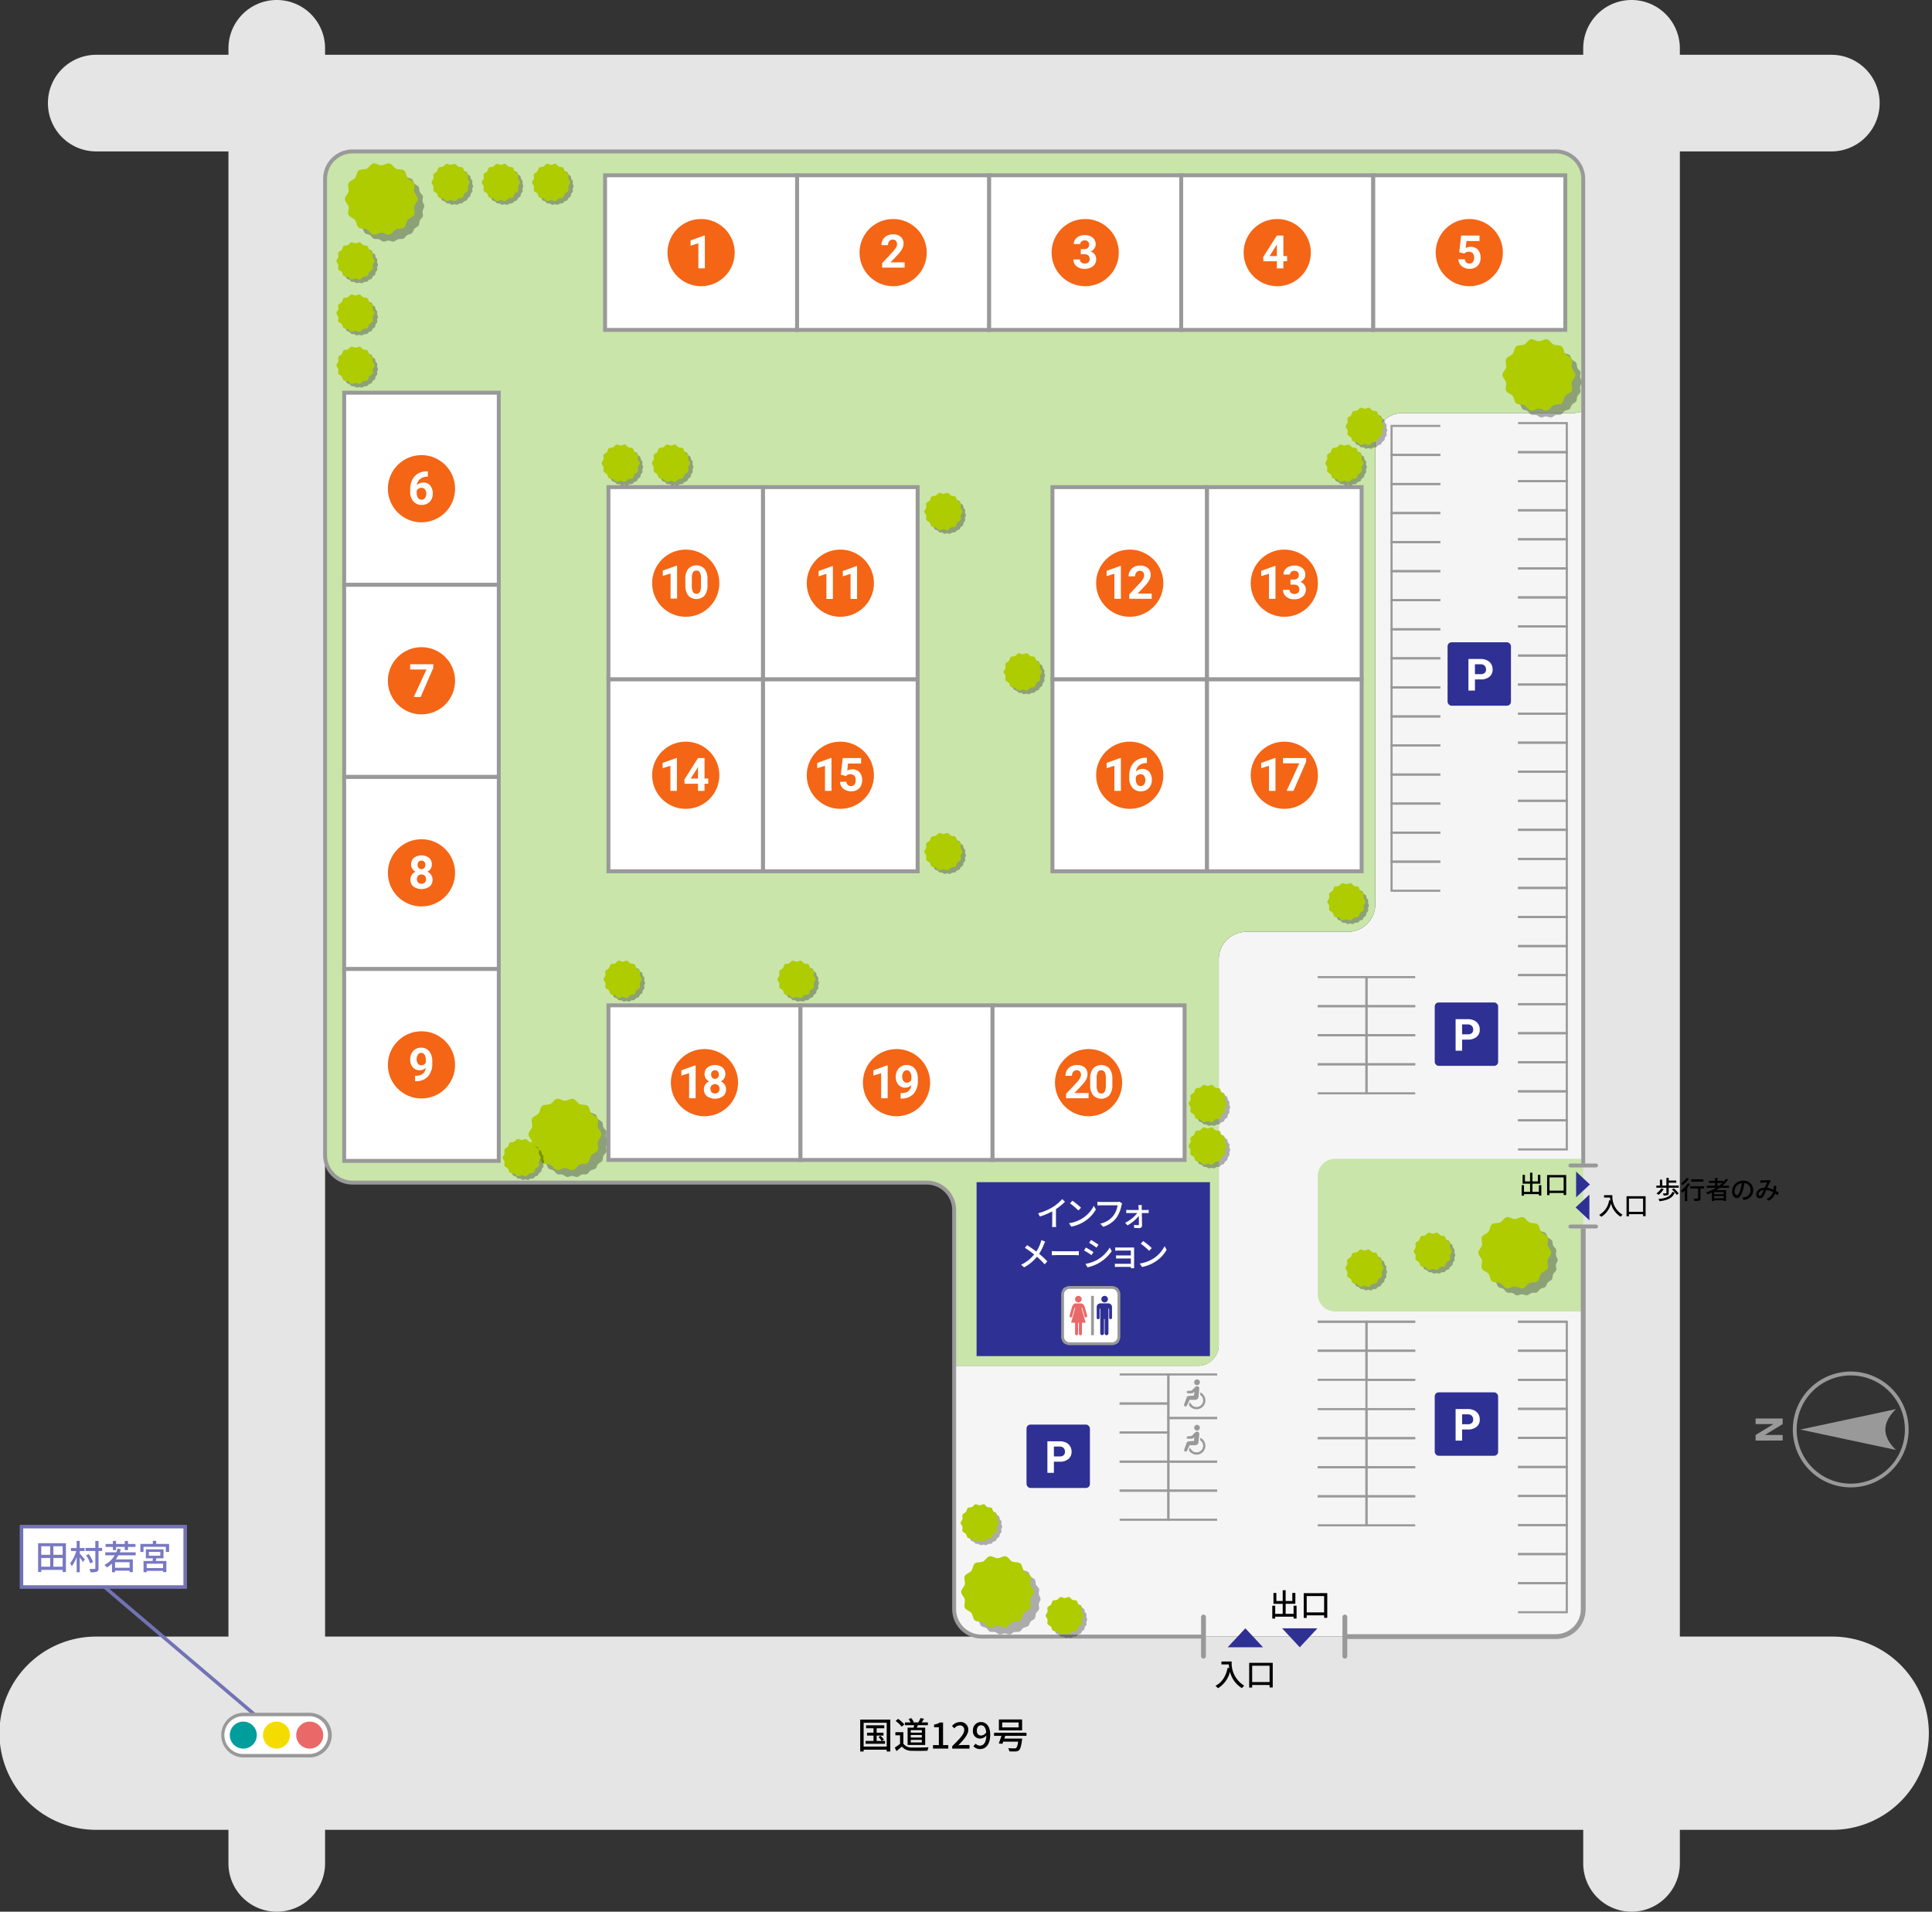<svg xmlns="http://www.w3.org/2000/svg" xmlns:xlink="http://www.w3.org/1999/xlink" viewBox="0 0 690 682.719"><rect x="0" y="0" width="690" height="682.719" fill="#333333" stroke="none"/><defs><style>.cls-1,.cls-17,.cls-18,.cls-20,.cls-71,.cls-77{fill:none;}.cls-2{fill:#f5f5f5;}.cls-3{fill:#c9e5aa;}.cls-4{fill:#e5e5e5;}.cls-5{isolation:isolate;opacity:0.3;}.cls-6{clip-path:url(#clip-path);}.cls-7{clip-path:url(#clip-path-2);}.cls-8{fill:#aecc00;}.cls-9{clip-path:url(#clip-path-3);}.cls-10{clip-path:url(#clip-path-4);}.cls-11{clip-path:url(#clip-path-5);}.cls-12{clip-path:url(#clip-path-6);}.cls-13{clip-path:url(#clip-path-7);}.cls-14{clip-path:url(#clip-path-8);}.cls-15{clip-path:url(#clip-path-9);}.cls-16{clip-path:url(#clip-path-10);}.cls-17,.cls-18,.cls-20,.cls-21,.cls-71,.cls-77{stroke:#999;}.cls-17,.cls-18,.cls-20,.cls-21,.cls-71,.cls-73,.cls-77{stroke-miterlimit:10;}.cls-17,.cls-21,.cls-77{stroke-width:1.4px;}.cls-18,.cls-71{stroke-width:1.725px;}.cls-19{fill:#2f3093;}.cls-20{stroke-width:0.75px;}.cls-21,.cls-22,.cls-73{fill:#fff;}.cls-23{clip-path:url(#clip-path-11);}.cls-24{clip-path:url(#clip-path-12);}.cls-25{clip-path:url(#clip-path-13);}.cls-26{clip-path:url(#clip-path-14);}.cls-27{clip-path:url(#clip-path-15);}.cls-28{clip-path:url(#clip-path-16);}.cls-29{clip-path:url(#clip-path-17);}.cls-30{clip-path:url(#clip-path-18);}.cls-31{clip-path:url(#clip-path-19);}.cls-32{clip-path:url(#clip-path-20);}.cls-33{clip-path:url(#clip-path-21);}.cls-34{clip-path:url(#clip-path-22);}.cls-35{clip-path:url(#clip-path-23);}.cls-36{clip-path:url(#clip-path-24);}.cls-37{clip-path:url(#clip-path-25);}.cls-38{clip-path:url(#clip-path-26);}.cls-39{clip-path:url(#clip-path-27);}.cls-40{clip-path:url(#clip-path-28);}.cls-41{clip-path:url(#clip-path-29);}.cls-42{clip-path:url(#clip-path-30);}.cls-43{clip-path:url(#clip-path-31);}.cls-44{clip-path:url(#clip-path-32);}.cls-45{clip-path:url(#clip-path-33);}.cls-46{clip-path:url(#clip-path-34);}.cls-47{clip-path:url(#clip-path-35);}.cls-48{clip-path:url(#clip-path-36);}.cls-49{clip-path:url(#clip-path-37);}.cls-50{clip-path:url(#clip-path-38);}.cls-51{clip-path:url(#clip-path-39);}.cls-52{clip-path:url(#clip-path-40);}.cls-53{clip-path:url(#clip-path-41);}.cls-54{clip-path:url(#clip-path-42);}.cls-55{clip-path:url(#clip-path-43);}.cls-56{clip-path:url(#clip-path-44);}.cls-57{clip-path:url(#clip-path-45);}.cls-58{clip-path:url(#clip-path-46);}.cls-59{clip-path:url(#clip-path-47);}.cls-60{clip-path:url(#clip-path-48);}.cls-61{clip-path:url(#clip-path-49);}.cls-62{clip-path:url(#clip-path-50);}.cls-63{clip-path:url(#clip-path-51);}.cls-64{clip-path:url(#clip-path-52);}.cls-65{clip-path:url(#clip-path-53);}.cls-66{clip-path:url(#clip-path-54);}.cls-67{clip-path:url(#clip-path-55);}.cls-68{clip-path:url(#clip-path-56);}.cls-69{fill:#999;}.cls-70{fill:#ea6868;}.cls-71,.cls-77{stroke-linecap:round;}.cls-72{fill:#f46515;}.cls-73{stroke:#7273b5;stroke-width:1.257px;}.cls-74{fill:#7878c3;}.cls-75{fill:#009d9d;}.cls-76{fill:#f4dc00;}</style><clipPath id="clip-path"><rect class="cls-1" x="125.707" y="60.857" width="25.881" height="25.536"/></clipPath><clipPath id="clip-path-2"><rect class="cls-1" x="125.972" y="60.971" width="25.557" height="25.319"/></clipPath><clipPath id="clip-path-3"><rect class="cls-1" x="539.117" y="123.663" width="25.881" height="25.536"/></clipPath><clipPath id="clip-path-4"><rect class="cls-1" x="539.383" y="123.777" width="25.557" height="25.319"/></clipPath><clipPath id="clip-path-5"><rect class="cls-1" x="530.49" y="437.168" width="25.881" height="25.536"/></clipPath><clipPath id="clip-path-6"><rect class="cls-1" x="530.756" y="437.282" width="25.557" height="25.319"/></clipPath><clipPath id="clip-path-7"><rect class="cls-1" x="191.273" y="394.899" width="25.881" height="25.536"/></clipPath><clipPath id="clip-path-8"><rect class="cls-1" x="191.538" y="395.013" width="25.557" height="25.319"/></clipPath><clipPath id="clip-path-9"><rect class="cls-1" x="345.791" y="558.28" width="25.881" height="25.536"/></clipPath><clipPath id="clip-path-10"><rect class="cls-1" x="346.057" y="558.394" width="25.557" height="25.319"/></clipPath><clipPath id="clip-path-11"><rect class="cls-1" x="155.565" y="59.722" width="13.545" height="13.545"/></clipPath><clipPath id="clip-path-12"><rect class="cls-1" x="155.598" y="59.879" width="13.373" height="13.25"/></clipPath><clipPath id="clip-path-13"><rect class="cls-1" x="173.509" y="59.722" width="13.545" height="13.545"/></clipPath><clipPath id="clip-path-14"><rect class="cls-1" x="173.542" y="59.879" width="13.373" height="13.25"/></clipPath><clipPath id="clip-path-15"><rect class="cls-1" x="191.453" y="59.722" width="13.545" height="13.545"/></clipPath><clipPath id="clip-path-16"><rect class="cls-1" x="191.487" y="59.879" width="13.373" height="13.25"/></clipPath><clipPath id="clip-path-17"><rect class="cls-1" x="121.59" y="87.744" width="13.545" height="13.545"/></clipPath><clipPath id="clip-path-18"><rect class="cls-1" x="121.623" y="87.901" width="13.373" height="13.25"/></clipPath><clipPath id="clip-path-19"><rect class="cls-1" x="121.59" y="106.379" width="13.545" height="13.545"/></clipPath><clipPath id="clip-path-20"><rect class="cls-1" x="121.623" y="106.535" width="13.373" height="13.25"/></clipPath><clipPath id="clip-path-21"><rect class="cls-1" x="121.59" y="125.013" width="13.545" height="13.545"/></clipPath><clipPath id="clip-path-22"><rect class="cls-1" x="121.623" y="125.17" width="13.373" height="13.25"/></clipPath><clipPath id="clip-path-23"><rect class="cls-1" x="180.944" y="407.982" width="13.545" height="13.545"/></clipPath><clipPath id="clip-path-24"><rect class="cls-1" x="180.977" y="408.139" width="13.373" height="13.25"/></clipPath><clipPath id="clip-path-25"><rect class="cls-1" x="344.514" y="538.424" width="13.545" height="13.545"/></clipPath><clipPath id="clip-path-26"><rect class="cls-1" x="344.547" y="538.581" width="13.373" height="13.25"/></clipPath><clipPath id="clip-path-27"><rect class="cls-1" x="506.347" y="441.425" width="13.545" height="13.545"/></clipPath><clipPath id="clip-path-28"><rect class="cls-1" x="506.38" y="441.582" width="13.373" height="13.25"/></clipPath><clipPath id="clip-path-29"><rect class="cls-1" x="481.965" y="447.425" width="13.545" height="13.545"/></clipPath><clipPath id="clip-path-30"><rect class="cls-1" x="481.999" y="447.582" width="13.373" height="13.25"/></clipPath><clipPath id="clip-path-31"><rect class="cls-1" x="374.881" y="571.552" width="13.545" height="13.545"/></clipPath><clipPath id="clip-path-32"><rect class="cls-1" x="374.914" y="571.709" width="13.373" height="13.25"/></clipPath><clipPath id="clip-path-33"><rect class="cls-1" x="475.492" y="316.601" width="13.545" height="13.545"/></clipPath><clipPath id="clip-path-34"><rect class="cls-1" x="475.525" y="316.758" width="13.373" height="13.25"/></clipPath><clipPath id="clip-path-35"><rect class="cls-1" x="425.954" y="403.841" width="13.545" height="13.545"/></clipPath><clipPath id="clip-path-36"><rect class="cls-1" x="425.987" y="403.998" width="13.373" height="13.25"/></clipPath><clipPath id="clip-path-37"><rect class="cls-1" x="425.954" y="388.658" width="13.545" height="13.545"/></clipPath><clipPath id="clip-path-38"><rect class="cls-1" x="425.987" y="388.814" width="13.373" height="13.25"/></clipPath><clipPath id="clip-path-39"><rect class="cls-1" x="216.997" y="344.291" width="13.545" height="13.545"/></clipPath><clipPath id="clip-path-40"><rect class="cls-1" x="217.03" y="344.448" width="13.373" height="13.25"/></clipPath><clipPath id="clip-path-41"><rect class="cls-1" x="279.112" y="344.291" width="13.545" height="13.545"/></clipPath><clipPath id="clip-path-42"><rect class="cls-1" x="279.145" y="344.448" width="13.373" height="13.25"/></clipPath><clipPath id="clip-path-43"><rect class="cls-1" x="331.565" y="298.698" width="13.545" height="13.545"/></clipPath><clipPath id="clip-path-44"><rect class="cls-1" x="331.598" y="298.855" width="13.373" height="13.25"/></clipPath><clipPath id="clip-path-45"><rect class="cls-1" x="331.565" y="177.229" width="13.545" height="13.545"/></clipPath><clipPath id="clip-path-46"><rect class="cls-1" x="331.598" y="177.385" width="13.373" height="13.25"/></clipPath><clipPath id="clip-path-47"><rect class="cls-1" x="359.862" y="234.513" width="13.545" height="13.545"/></clipPath><clipPath id="clip-path-48"><rect class="cls-1" x="359.895" y="234.669" width="13.373" height="13.25"/></clipPath><clipPath id="clip-path-49"><rect class="cls-1" x="216.307" y="159.974" width="13.545" height="13.545"/></clipPath><clipPath id="clip-path-50"><rect class="cls-1" x="216.34" y="160.131" width="13.373" height="13.25"/></clipPath><clipPath id="clip-path-51"><rect class="cls-1" x="234.251" y="159.974" width="13.545" height="13.545"/></clipPath><clipPath id="clip-path-52"><rect class="cls-1" x="234.284" y="160.131" width="13.373" height="13.25"/></clipPath><clipPath id="clip-path-53"><rect class="cls-1" x="474.775" y="159.974" width="13.545" height="13.545"/></clipPath><clipPath id="clip-path-54"><rect class="cls-1" x="474.808" y="160.131" width="13.373" height="13.25"/></clipPath><clipPath id="clip-path-55"><rect class="cls-1" x="482.052" y="146.838" width="13.545" height="13.545"/></clipPath><clipPath id="clip-path-56"><rect class="cls-1" x="482.085" y="146.994" width="13.373" height="13.25"/></clipPath></defs><g id="レイヤー_5" data-name="レイヤー 5"><path class="cls-2" d="M500.954,147.5a9.811,9.811,0,0,0-9.782,9.782V323a9.811,9.811,0,0,1-9.782,9.782H445.051a9.811,9.811,0,0,0-9.782,9.782V480.348a7.424,7.424,0,0,1-7.4,7.4H340.771v86.934a9.81,9.81,0,0,0,9.782,9.781H555.659a9.81,9.81,0,0,0,9.782-9.781V146.768a9.688,9.688,0,0,1-3.692.729Z"/><path class="cls-3" d="M555.659,54.076H125.884a9.811,9.811,0,0,0-9.782,9.782v348.7a9.81,9.81,0,0,0,9.782,9.781H330.99a9.81,9.81,0,0,1,9.781,9.782V487.75h87.191a7.328,7.328,0,0,0,7.307-7.306V342.561a9.811,9.811,0,0,1,9.782-9.782H481.39A9.811,9.811,0,0,0,491.172,323V157.279a9.811,9.811,0,0,1,9.782-9.782h60.8a9.688,9.688,0,0,0,3.692-.729V63.858A9.811,9.811,0,0,0,555.659,54.076Z"/><path class="cls-3" d="M497.246,393.463h42.013a6.262,6.262,0,0,1,6.262,6.262v89.011a0,0,0,0,1,0,0H490.984a0,0,0,0,1,0,0V399.725A6.262,6.262,0,0,1,497.246,393.463Z" transform="translate(77.153 959.352) rotate(-90)"/></g><g id="建具パーツ"><path class="cls-4" d="M654.178,584.465H599.944V54.076h54.234a17.255,17.255,0,0,0,0-34.509H599.944V17.254a17.254,17.254,0,1,0-34.508,0v2.313H116.1V17.254a17.254,17.254,0,1,0-34.508,0v2.313H34.5a17.255,17.255,0,1,0,0,34.509H81.589V584.465H34.5a34.509,34.509,0,1,0,0,69.017H81.589v11.982a17.254,17.254,0,1,0,34.508,0V653.482H565.436v11.982a17.254,17.254,0,1,0,34.508,0V653.482h54.234a34.509,34.509,0,1,0,0-69.017Zm-88.742-9.781a9.81,9.81,0,0,1-9.782,9.781H116.1V63.858a9.811,9.811,0,0,1,9.782-9.782H555.654a9.811,9.811,0,0,1,9.782,9.782Z"/><g class="cls-5"><g class="cls-6"><g class="cls-7"><path d="M151.529,73.629c0,.606-.541,1.166-.625,1.748-.084.6.277,1.287.111,1.853s-.847.962-1.093,1.5-.1,1.308-.42,1.808-1.082.681-1.472,1.13-.46,1.227-.911,1.618-1.227.348-1.73.672-.783,1.047-1.328,1.3-1.273-.012-1.85.157-1.044.782-1.641.867c-.582.083-1.213-.373-1.818-.373s-1.236.456-1.819.373-1.075-.7-1.642-.867-1.31.09-1.849-.157-.829-.975-1.328-1.3-1.281-.282-1.73-.672-.52-1.166-.911-1.617-1.148-.628-1.472-1.131-.17-1.263-.419-1.808-.925-.923-1.094-1.5.2-1.256.11-1.853c-.082-.582-.624-1.142-.624-1.748s.542-1.165.624-1.747c.086-.6-.276-1.287-.11-1.854s.847-.961,1.094-1.5.1-1.308.419-1.808,1.082-.68,1.472-1.13.46-1.227.911-1.617,1.228-.349,1.73-.673.784-1.047,1.329-1.3,1.272.012,1.848-.157,1.045-.782,1.642-.867,1.213.373,1.819.373,1.236-.456,1.818-.373c.6.085,1.075.7,1.641.867s1.311-.09,1.85.157.829.975,1.329,1.3,1.28.283,1.73.673.519,1.167.91,1.617,1.149.628,1.472,1.13.17,1.264.42,1.809.924.923,1.093,1.5-.195,1.257-.111,1.854c.084.582.625,1.142.625,1.747"/></g></g></g><path class="cls-8" d="M149.227,71.077c0,.958-1.1,1.78-1.3,2.677-.21.926.417,2.142.014,2.977s-1.755,1.115-2.338,1.844-.547,2.1-1.28,2.688-2.055.242-2.9.652-1.393,1.656-2.32,1.866c-.9.2-1.941-.678-2.9-.678s-2,.882-2.9.678c-.926-.21-1.484-1.463-2.32-1.866s-2.175-.069-2.905-.652-.694-1.955-1.279-2.688-1.928-1-2.337-1.844.224-2.051.013-2.977c-.2-.9-1.3-1.719-1.3-2.677s1.1-1.781,1.3-2.677c.211-.926-.416-2.142-.013-2.977.409-.85,1.755-1.115,2.337-1.845s.547-2.1,1.28-2.687,2.055-.242,2.9-.652,1.394-1.656,2.32-1.866c.9-.2,1.941.678,2.9.678s2-.882,2.9-.678c.927.21,1.485,1.463,2.32,1.866s2.175.069,2.905.652.694,1.955,1.279,2.688,1.928.995,2.338,1.844-.224,2.051-.014,2.977c.2.9,1.3,1.718,1.3,2.677"/><g class="cls-5"><g class="cls-9"><g class="cls-10"><path d="M564.94,136.435c0,.6-.542,1.165-.625,1.747-.085.6.276,1.287.11,1.854s-.846.961-1.093,1.5-.1,1.309-.419,1.808-1.083.681-1.473,1.13-.46,1.227-.91,1.618-1.228.348-1.731.672-.782,1.047-1.328,1.3-1.272-.013-1.849.156-1.044.782-1.641.867-1.213-.373-1.819-.373-1.236.456-1.819.373-1.074-.7-1.641-.867-1.311.09-1.85-.157-.828-.975-1.328-1.3-1.28-.283-1.73-.672-.519-1.167-.91-1.618-1.149-.628-1.473-1.13-.17-1.264-.419-1.808-.924-.924-1.093-1.5.2-1.257.11-1.854c-.083-.582-.625-1.142-.625-1.747s.542-1.166.625-1.748c.085-.6-.276-1.286-.11-1.853s.847-.962,1.093-1.5.1-1.309.42-1.809,1.082-.68,1.472-1.13.46-1.227.911-1.617,1.227-.349,1.729-.673.784-1.047,1.329-1.3,1.272.013,1.849-.157,1.045-.781,1.642-.866c.582-.084,1.213.372,1.818.372s1.237-.456,1.819-.372,1.074.7,1.641.866,1.311-.089,1.85.157.829.975,1.328,1.3,1.28.282,1.73.672.52,1.167.91,1.618,1.149.627,1.473,1.13.17,1.263.419,1.808.925.923,1.093,1.5-.195,1.256-.11,1.853c.083.582.625,1.142.625,1.748"/></g></g></g><path class="cls-8" d="M562.638,133.882c0,.958-1.1,1.781-1.3,2.677-.211.926.416,2.142.013,2.978s-1.755,1.114-2.338,1.843-.546,2.1-1.279,2.689-2.055.242-2.9.651c-.835.4-1.393,1.656-2.319,1.866-.9.2-1.941-.678-2.9-.678s-2,.882-2.9.678c-.926-.21-1.484-1.463-2.319-1.866s-2.176-.069-2.9-.652-.694-1.955-1.28-2.688-1.927-.994-2.337-1.844.224-2.051.014-2.976c-.2-.9-1.3-1.72-1.3-2.678s1.1-1.781,1.3-2.677c.21-.926-.417-2.142-.014-2.977s1.756-1.115,2.338-1.844.547-2.1,1.279-2.688,2.056-.242,2.9-.652,1.393-1.656,2.319-1.866c.9-.2,1.941.678,2.9.678s2-.882,2.9-.678c.926.21,1.484,1.463,2.32,1.866s2.175.07,2.9.652.694,1.955,1.28,2.688,1.927,1,2.337,1.844-.224,2.051-.013,2.977c.2.9,1.3,1.719,1.3,2.677"/><g class="cls-5"><g class="cls-11"><g class="cls-12"><path d="M556.313,449.94c0,.605-.541,1.165-.625,1.747s.277,1.287.111,1.854-.847.961-1.094,1.5-.1,1.309-.419,1.808-1.082.681-1.473,1.13-.46,1.227-.91,1.618-1.228.348-1.73.672-.783,1.047-1.329,1.3-1.272-.012-1.849.157-1.044.782-1.641.867-1.213-.373-1.819-.373-1.236.456-1.819.373-1.074-.7-1.641-.867-1.311.09-1.85-.157-.828-.975-1.328-1.3-1.28-.283-1.73-.673-.519-1.166-.91-1.617-1.149-.628-1.472-1.13-.171-1.264-.42-1.808-.924-.924-1.093-1.5.195-1.257.11-1.854-.625-1.142-.625-1.747.542-1.166.625-1.748-.276-1.286-.11-1.853.847-.962,1.094-1.5.1-1.309.419-1.809,1.082-.68,1.472-1.13.46-1.227.911-1.617,1.227-.349,1.73-.673.783-1.047,1.328-1.3,1.273.012,1.849-.157,1.045-.782,1.642-.866,1.213.372,1.818.372,1.237-.456,1.819-.372,1.074.7,1.641.866,1.311-.089,1.85.157.829.975,1.328,1.3,1.281.282,1.73.672.52,1.167.911,1.618,1.148.627,1.472,1.13.17,1.263.419,1.808.925.923,1.094,1.5-.2,1.256-.111,1.853.625,1.142.625,1.748"/></g></g></g><path class="cls-8" d="M554.011,447.387c0,.958-1.1,1.781-1.3,2.677-.21.926.417,2.142.013,2.978s-1.755,1.114-2.337,1.843-.547,2.1-1.28,2.689-2.055.241-2.9.651-1.393,1.656-2.319,1.866c-.9.2-1.941-.678-2.9-.678s-2,.882-2.9.678c-.927-.21-1.485-1.463-2.32-1.866s-2.175-.069-2.9-.652-.694-1.955-1.279-2.688-1.928-1-2.338-1.844.224-2.051.014-2.976c-.2-.9-1.3-1.72-1.3-2.678s1.1-1.781,1.3-2.677c.21-.926-.416-2.142-.013-2.977s1.755-1.115,2.337-1.844.547-2.1,1.279-2.688,2.056-.242,2.9-.652,1.393-1.656,2.319-1.866c.9-.2,1.941.678,2.9.678s2-.882,2.9-.678c.926.21,1.484,1.463,2.32,1.866s2.175.07,2.9.652.7,1.955,1.28,2.688,1.928,1,2.337,1.844-.223,2.051-.013,2.977c.2.9,1.3,1.719,1.3,2.677"/><g class="cls-5"><g class="cls-13"><g class="cls-14"><path d="M217.1,407.671c0,.605-.541,1.165-.625,1.747s.277,1.287.111,1.854-.847.961-1.093,1.5-.1,1.309-.42,1.808-1.082.681-1.473,1.13-.46,1.227-.91,1.618-1.227.348-1.73.672-.783,1.047-1.328,1.3-1.273-.012-1.85.157-1.044.782-1.641.867c-.582.083-1.213-.373-1.818-.373s-1.237.456-1.819.373c-.6-.085-1.075-.7-1.642-.867s-1.311.09-1.849-.157-.829-.975-1.328-1.3-1.281-.283-1.73-.673-.52-1.166-.911-1.617-1.149-.628-1.472-1.13-.17-1.264-.419-1.808-.925-.924-1.094-1.5.195-1.257.11-1.854-.624-1.142-.624-1.747.542-1.166.624-1.748-.276-1.286-.11-1.853.847-.962,1.094-1.5.1-1.309.419-1.809,1.082-.68,1.472-1.13.46-1.227.911-1.617,1.227-.349,1.73-.673.784-1.047,1.328-1.3,1.273.012,1.849-.157,1.045-.782,1.642-.866c.582-.084,1.213.372,1.819.372s1.236-.456,1.818-.372c.6.084,1.075.7,1.641.866s1.311-.089,1.85.157.829.975,1.329,1.3,1.28.282,1.73.672.519,1.167.91,1.618,1.149.627,1.472,1.13.17,1.263.42,1.808.924.923,1.093,1.5-.2,1.256-.111,1.853.625,1.142.625,1.748"/></g></g></g><path class="cls-8" d="M214.793,405.118c0,.958-1.1,1.781-1.3,2.677-.21.926.417,2.142.014,2.978s-1.755,1.114-2.338,1.843-.547,2.1-1.28,2.689-2.055.241-2.9.651-1.393,1.656-2.32,1.866c-.9.2-1.941-.678-2.9-.678s-2,.882-2.9.678c-.926-.21-1.484-1.463-2.32-1.866s-2.175-.069-2.905-.652-.694-1.955-1.279-2.688-1.928-1-2.337-1.844.223-2.051.013-2.976c-.2-.9-1.3-1.72-1.3-2.678s1.1-1.781,1.3-2.677c.21-.926-.416-2.142-.013-2.977s1.755-1.115,2.337-1.844.547-2.1,1.28-2.688,2.055-.242,2.9-.652,1.394-1.656,2.32-1.866c.9-.2,1.941.678,2.9.678s2-.882,2.9-.678c.927.21,1.485,1.463,2.32,1.866s2.175.07,2.905.652.694,1.955,1.279,2.688,1.928,1,2.338,1.844-.224,2.051-.014,2.977c.2.9,1.3,1.719,1.3,2.677"/><g class="cls-5"><g class="cls-15"><g class="cls-16"><path d="M371.614,571.052c0,.606-.542,1.166-.625,1.748-.085.6.276,1.287.11,1.853s-.847.962-1.093,1.5-.1,1.308-.42,1.808-1.082.681-1.472,1.13-.46,1.227-.911,1.618-1.227.348-1.73.672-.783,1.047-1.328,1.3-1.273-.012-1.849.157-1.045.782-1.642.867-1.213-.373-1.818-.373-1.236.456-1.819.373-1.074-.7-1.641-.867-1.311.09-1.85-.157-.829-.975-1.328-1.3-1.28-.282-1.73-.672-.52-1.167-.911-1.617-1.148-.628-1.472-1.131-.17-1.263-.419-1.808-.924-.923-1.093-1.5.195-1.256.11-1.853c-.083-.582-.625-1.142-.625-1.748s.542-1.165.625-1.747-.277-1.287-.11-1.854.846-.961,1.093-1.5.1-1.308.419-1.808,1.083-.68,1.473-1.13.46-1.227.91-1.617,1.228-.349,1.73-.673.784-1.047,1.329-1.3,1.272.012,1.849-.157,1.044-.782,1.641-.867,1.214.373,1.819.373,1.236-.456,1.818-.373,1.075.7,1.642.867,1.311-.09,1.849.157.829.975,1.329,1.3,1.28.283,1.73.673.519,1.167.91,1.617,1.149.628,1.473,1.13.17,1.264.419,1.809.924.923,1.093,1.5-.195,1.257-.11,1.854.625,1.142.625,1.747"/></g></g></g><path class="cls-8" d="M369.312,568.5c0,.958-1.1,1.78-1.3,2.677-.21.926.417,2.142.014,2.977s-1.755,1.115-2.338,1.844-.546,2.1-1.279,2.688-2.056.242-2.9.652-1.393,1.656-2.319,1.866c-.9.2-1.941-.678-2.9-.678s-2,.882-2.9.678c-.926-.21-1.484-1.463-2.319-1.866-.85-.41-2.176-.07-2.9-.652s-.7-1.955-1.28-2.688-1.928-1-2.337-1.844.224-2.051.013-2.977c-.2-.9-1.3-1.719-1.3-2.677s1.1-1.781,1.3-2.677c.211-.926-.416-2.142-.013-2.977s1.755-1.115,2.337-1.845.547-2.1,1.28-2.687,2.056-.242,2.9-.652,1.393-1.656,2.319-1.866c.9-.2,1.941.678,2.9.678s2-.882,2.9-.678c.926.21,1.484,1.463,2.319,1.866s2.176.069,2.9.652.694,1.955,1.279,2.688,1.928,1,2.338,1.844-.224,2.051-.014,2.977c.2.9,1.3,1.718,1.3,2.677"/><path class="cls-17" d="M565.441,415.614V63.858a9.811,9.811,0,0,0-9.782-9.782H125.884a9.811,9.811,0,0,0-9.782,9.782v348.7a9.81,9.81,0,0,0,9.782,9.781H330.99a9.81,9.81,0,0,1,9.781,9.782V574.684a9.811,9.811,0,0,0,9.782,9.782h79.263"/><path class="cls-18" d="M480.308,584.466h75.351a9.811,9.811,0,0,0,9.782-9.782v-136"/><rect class="cls-19" x="348.779" y="422.184" width="83.338" height="62.115"/><polyline class="cls-20" points="542.163 151.098 559.568 151.098 559.568 161.474 542.163 161.474"/><polyline class="cls-20" points="542.163 161.474 559.568 161.474 559.568 171.85 542.163 171.85"/><polyline class="cls-20" points="542.163 171.85 559.568 171.85 559.568 182.225 542.163 182.225"/><polyline class="cls-20" points="542.163 182.225 559.568 182.225 559.568 192.601 542.163 192.601"/><polyline class="cls-20" points="542.163 192.601 559.568 192.601 559.568 202.976 542.163 202.976"/><polyline class="cls-20" points="542.163 202.976 559.568 202.976 559.568 213.352 542.163 213.352"/><polyline class="cls-20" points="542.163 213.352 559.568 213.352 559.568 223.727 542.163 223.727"/><polyline class="cls-20" points="542.163 223.727 559.568 223.727 559.568 234.103 542.163 234.103"/><polyline class="cls-20" points="542.163 234.103 559.568 234.103 559.568 244.478 542.163 244.478"/><polyline class="cls-20" points="542.163 244.478 559.568 244.478 559.568 254.854 542.163 254.854"/><polyline class="cls-20" points="542.163 254.854 559.568 254.854 559.568 265.229 542.163 265.229"/><polyline class="cls-20" points="542.163 265.229 559.568 265.229 559.568 275.605 542.163 275.605"/><polyline class="cls-20" points="542.163 275.605 559.568 275.605 559.568 285.98 542.163 285.98"/><polyline class="cls-20" points="542.163 285.98 559.568 285.98 559.568 296.356 542.163 296.356"/><polyline class="cls-20" points="542.163 296.356 559.568 296.356 559.568 306.731 542.163 306.731"/><polyline class="cls-20" points="542.163 306.731 559.568 306.731 559.568 317.107 542.163 317.107"/><polyline class="cls-20" points="542.163 317.107 559.568 317.107 559.568 327.482 542.163 327.482"/><polyline class="cls-20" points="542.163 327.482 559.568 327.482 559.568 337.858 542.163 337.858"/><polyline class="cls-20" points="514.397 152.099 496.993 152.099 496.993 162.474 514.397 162.474"/><polyline class="cls-20" points="514.397 162.474 496.993 162.474 496.993 172.85 514.397 172.85"/><polyline class="cls-20" points="514.397 172.85 496.993 172.85 496.993 183.225 514.397 183.225"/><polyline class="cls-20" points="514.397 183.225 496.993 183.225 496.993 193.601 514.397 193.601"/><polyline class="cls-20" points="514.397 193.601 496.993 193.601 496.993 203.976 514.397 203.976"/><polyline class="cls-20" points="514.397 203.976 496.993 203.976 496.993 214.352 514.397 214.352"/><polyline class="cls-20" points="505.425 348.956 488.02 348.956 488.02 359.332 505.425 359.332"/><polyline class="cls-20" points="505.425 359.332 488.02 359.332 488.02 369.707 505.425 369.707"/><polyline class="cls-20" points="505.425 369.707 488.02 369.707 488.02 380.083 505.425 380.083"/><polyline class="cls-20" points="505.425 380.083 488.02 380.083 488.02 390.458 505.425 390.458"/><polyline class="cls-20" points="470.616 348.956 488.02 348.956 488.02 359.332 470.616 359.332"/><polyline class="cls-20" points="470.616 359.332 488.02 359.332 488.02 369.707 470.616 369.707"/><polyline class="cls-20" points="470.616 369.707 488.02 369.707 488.02 380.083 470.616 380.083"/><polyline class="cls-20" points="470.616 380.083 488.02 380.083 488.02 390.458 470.616 390.458"/><polyline class="cls-20" points="470.616 544.734 488.02 544.734 488.02 534.358 470.616 534.358"/><polyline class="cls-20" points="470.616 534.358 488.02 534.358 488.02 523.983 470.616 523.983"/><polyline class="cls-20" points="470.616 523.983 488.02 523.983 488.02 513.607 470.616 513.607"/><polyline class="cls-20" points="470.616 513.607 488.02 513.607 488.02 503.232 470.616 503.232"/><polyline class="cls-20" points="505.425 544.734 488.02 544.734 488.02 534.358 505.425 534.358"/><polyline class="cls-20" points="505.425 534.358 488.02 534.358 488.02 523.983 505.425 523.983"/><polyline class="cls-20" points="505.425 523.983 488.02 523.983 488.02 513.607 505.425 513.607"/><polyline class="cls-20" points="505.425 513.607 488.02 513.607 488.02 503.232 505.425 503.232"/><polyline class="cls-20" points="470.616 492.76 488.02 492.76 488.02 482.385 470.616 482.385"/><polyline class="cls-20" points="470.616 482.385 488.02 482.385 488.02 472.009 470.616 472.009"/><line class="cls-20" x1="470.616" y1="472.009" x2="488.02" y2="472.009"/><polyline class="cls-20" points="488.02 503.136 488.02 492.76 505.425 492.76"/><polyline class="cls-20" points="505.425 492.76 488.02 492.76 488.02 482.385 505.425 482.385"/><polyline class="cls-20" points="505.425 482.385 488.02 482.385 488.02 472.009 505.425 472.009"/><line class="cls-20" x1="505.425" y1="472.009" x2="488.02" y2="472.009"/><polyline class="cls-20" points="434.683 490.856 417.278 490.856 417.278 506.419 434.683 506.419"/><polyline class="cls-20" points="434.683 506.419 417.278 506.419 417.278 521.982 434.683 521.982"/><polyline class="cls-20" points="434.683 521.982 417.278 521.982 417.278 532.358 434.683 532.358"/><polyline class="cls-20" points="434.683 532.358 417.278 532.358 417.278 542.734 434.683 542.734"/><polyline class="cls-20" points="399.873 490.856 417.278 490.856 417.278 501.231 399.873 501.231"/><polyline class="cls-20" points="399.873 501.231 417.278 501.231 417.278 511.607 399.873 511.607"/><polyline class="cls-20" points="399.873 511.607 417.278 511.607 417.278 521.982 399.873 521.982"/><polyline class="cls-20" points="399.873 521.982 417.278 521.982 417.278 532.358 399.873 532.358"/><polyline class="cls-20" points="399.873 532.358 417.278 532.358 417.278 542.734 399.873 542.734"/><polyline class="cls-20" points="514.397 214.352 496.993 214.352 496.993 224.727 514.397 224.727"/><polyline class="cls-20" points="514.397 224.727 496.993 224.727 496.993 235.103 514.397 235.103"/><polyline class="cls-20" points="514.397 235.103 496.993 235.103 496.993 245.478 514.397 245.478"/><polyline class="cls-20" points="514.397 245.478 496.993 245.478 496.993 255.854 514.397 255.854"/><polyline class="cls-20" points="514.397 255.854 496.993 255.854 496.993 266.229 514.397 266.229"/><polyline class="cls-20" points="514.397 266.229 496.993 266.229 496.993 276.605 514.397 276.605"/><polyline class="cls-20" points="514.397 276.605 496.993 276.605 496.993 286.98 514.397 286.98"/><polyline class="cls-20" points="514.397 286.98 496.993 286.98 496.993 297.356 514.397 297.356"/><polyline class="cls-20" points="514.397 297.356 496.993 297.356 496.993 307.731 514.397 307.731"/><polyline class="cls-20" points="514.397 307.731 496.993 307.731 496.993 318.107 514.397 318.107"/><polyline class="cls-20" points="542.163 337.858 559.568 337.858 559.568 348.233 542.163 348.233"/><polyline class="cls-20" points="542.163 348.233 559.568 348.233 559.568 358.609 542.163 358.609"/><polyline class="cls-20" points="542.163 358.609 559.568 358.609 559.568 368.984 542.163 368.984"/><polyline class="cls-20" points="542.163 368.984 559.568 368.984 559.568 379.36 542.163 379.36"/><polyline class="cls-20" points="542.163 379.36 559.568 379.36 559.568 389.736 542.163 389.736"/><polyline class="cls-20" points="542.163 389.736 559.568 389.736 559.568 400.111 542.163 400.111"/><polyline class="cls-20" points="542.163 400.111 559.568 400.111 559.568 410.487 542.163 410.487"/><line class="cls-20" x1="559.568" y1="472.009" x2="542.163" y2="472.009"/><polyline class="cls-20" points="542.163 472.009 559.568 472.009 559.568 482.385 542.163 482.385"/><polyline class="cls-20" points="542.163 482.385 559.568 482.385 559.568 492.76 542.163 492.76"/><polyline class="cls-20" points="542.163 492.76 559.568 492.76 559.568 503.136 542.163 503.136"/><polyline class="cls-20" points="542.163 503.136 559.568 503.136 559.568 513.511 542.163 513.511"/><polyline class="cls-20" points="542.163 513.511 559.568 513.511 559.568 523.887 542.163 523.887"/><polyline class="cls-20" points="542.163 523.887 559.568 523.887 559.568 534.262 542.163 534.262"/><polyline class="cls-20" points="542.163 534.262 559.568 534.262 559.568 544.638 542.163 544.638"/><polyline class="cls-20" points="542.163 544.638 559.568 544.638 559.568 555.013 542.163 555.013"/><polyline class="cls-20" points="542.163 555.013 559.568 555.013 559.568 565.389 542.163 565.389"/><polyline class="cls-20" points="542.163 565.389 559.568 565.389 559.568 575.764 542.163 575.764"/></g><g id="建物"><rect class="cls-21" x="216.094" y="62.607" width="68.589" height="55.213"/><rect class="cls-21" x="284.683" y="62.607" width="68.589" height="55.213"/><rect class="cls-21" x="353.272" y="62.607" width="68.589" height="55.213"/><rect class="cls-21" x="421.86" y="62.607" width="68.589" height="55.213"/><rect class="cls-21" x="490.449" y="62.607" width="68.589" height="55.213"/><rect class="cls-21" x="217.302" y="359.034" width="68.589" height="55.213"/><rect class="cls-21" x="285.891" y="359.034" width="68.589" height="55.213"/><rect class="cls-21" x="354.48" y="359.034" width="68.589" height="55.213"/><rect class="cls-21" x="116.234" y="352.691" width="68.589" height="55.213" transform="translate(-229.77 530.826) rotate(-90)"/><rect class="cls-21" x="116.234" y="284.103" width="68.589" height="55.213" transform="translate(-161.181 462.238) rotate(-90)"/><rect class="cls-21" x="210.614" y="249.256" width="68.589" height="55.213" transform="translate(-31.954 521.771) rotate(-90)"/><rect class="cls-21" x="210.614" y="180.667" width="68.589" height="55.213" transform="translate(36.635 453.182) rotate(-90)"/><rect class="cls-21" x="265.828" y="249.256" width="68.589" height="55.213" transform="translate(23.26 576.985) rotate(-90)"/><rect class="cls-21" x="265.828" y="180.667" width="68.589" height="55.213" transform="translate(91.849 508.396) rotate(-90)"/><rect class="cls-21" x="369.18" y="249.256" width="68.589" height="55.213" transform="translate(126.612 680.337) rotate(-90)"/><rect class="cls-21" x="369.18" y="180.667" width="68.589" height="55.213" transform="translate(195.201 611.748) rotate(-90)"/><rect class="cls-21" x="424.394" y="249.256" width="68.589" height="55.213" transform="translate(181.826 735.551) rotate(-90)"/><rect class="cls-21" x="424.394" y="180.667" width="68.589" height="55.213" transform="translate(250.415 666.962) rotate(-90)"/><rect class="cls-21" x="116.234" y="215.514" width="68.589" height="55.213" transform="translate(-92.592 393.649) rotate(-90)"/><rect class="cls-21" x="116.234" y="146.925" width="68.589" height="55.213" transform="translate(-24.003 325.06) rotate(-90)"/></g><g id="文字"><path class="cls-22" d="M376.014,431.068a14.819,14.819,0,0,0,3.334-2.855l1.008.96a20.37,20.37,0,0,1-3.227,2.626v4.977a9.016,9.016,0,0,0,.084,1.416h-1.487a13.889,13.889,0,0,0,.072-1.416V432.6a24.56,24.56,0,0,1-4.426,1.859l-.588-1.188A19.787,19.787,0,0,0,376.014,431.068Z"/><path class="cls-22" d="M386.49,435.157a11.413,11.413,0,0,0,4.162-4.521l.732,1.307a12.266,12.266,0,0,1-4.21,4.342,13.231,13.231,0,0,1-4.594,1.787l-.8-1.236A12.436,12.436,0,0,0,386.49,435.157Zm-.407-3.838-.948.972a26,26,0,0,0-3-2.543l.876-.935A25.222,25.222,0,0,1,386.083,431.319Z"/><path class="cls-22" d="M400.539,430.468a11.906,11.906,0,0,1-1.786,4.4,9.25,9.25,0,0,1-4.773,3.25l-1.033-1.127a7.914,7.914,0,0,0,4.69-2.855,8.275,8.275,0,0,0,1.5-3.682h-5.89c-.516,0-1,.024-1.3.048v-1.343a10.76,10.76,0,0,0,1.3.1h5.818a3.05,3.05,0,0,0,.767-.084l.924.6A3.646,3.646,0,0,0,400.539,430.468Z"/><path class="cls-22" d="M407.754,431.248c0,.228.012.527.012.875h1.594a5.835,5.835,0,0,0,.876-.072v1.176c-.24-.013-.588-.024-.839-.024H407.79c.035,1.475.071,3.286.084,4.461a.922.922,0,0,1-1.019.923c-.529,0-1.284-.035-1.788-.071L405,437.424a11.409,11.409,0,0,0,1.428.12c.216,0,.311-.132.311-.372,0-.683-.011-1.811-.024-2.938a13.665,13.665,0,0,1-4.054,3.382l-.827-.948a12.109,12.109,0,0,0,4.342-3.465h-2.939c-.324,0-.683.011-1,.035v-1.187a6.4,6.4,0,0,0,.972.072h3.466c-.012-.348-.024-.636-.035-.875a8.428,8.428,0,0,0-.084-.888H407.8A5.363,5.363,0,0,0,407.754,431.248Z"/><path class="cls-22" d="M372.845,444.352a17.168,17.168,0,0,1-1.728,3.406,29.37,29.37,0,0,1,2.927,2.711l-.96,1.055a26.732,26.732,0,0,0-2.758-2.71,14.994,14.994,0,0,1-4.594,3.8l-1.055-.948a13.026,13.026,0,0,0,4.665-3.67,33.744,33.744,0,0,0-3.31-2.362l.791-.96c1.008.635,2.339,1.559,3.3,2.291a13.317,13.317,0,0,0,1.5-3.094,8.5,8.5,0,0,0,.264-.984l1.391.492A8.83,8.83,0,0,0,372.845,444.352Z"/><path class="cls-22" d="M377.432,446.871h6.524c.576,0,1.044-.048,1.344-.072v1.487c-.265-.012-.816-.06-1.344-.06h-6.524c-.659,0-1.379.024-1.787.06V446.8C376.041,446.823,376.784,446.871,377.432,446.871Z"/><path class="cls-22" d="M390.523,447.171l-.7,1.067a29.845,29.845,0,0,0-2.674-1.679l.684-1.032C388.592,445.923,389.96,446.775,390.523,447.171Zm1.211,2.818a12.337,12.337,0,0,0,4.594-4.449l.732,1.271a14.261,14.261,0,0,1-4.69,4.293,14.044,14.044,0,0,1-3.981,1.488l-.708-1.236A13.15,13.15,0,0,0,391.734,449.989Zm.588-5.469-.708,1.032c-.611-.444-1.894-1.3-2.638-1.716l.684-1.031C390.4,443.225,391.759,444.112,392.322,444.52Z"/><path class="cls-22" d="M399.644,445.527h4.593c.276,0,.648-.011.816-.011-.013.144-.013.455-.013.695V452.2c0,.192.013.528.025.719h-1.2c.012-.107.012-.287.012-.48h-4.7c-.361,0-.8.025-1.008.037v-1.188a9.393,9.393,0,0,0,1.008.048h4.7v-1.895h-4.1c-.431,0-.923,0-1.187.024v-1.139c.276.012.756.036,1.176.036h4.113v-1.751h-4.233c-.372,0-1.092.024-1.344.036v-1.164C398.576,445.516,399.272,445.527,399.644,445.527Z"/><path class="cls-22" d="M411.762,449.558a11.436,11.436,0,0,0,4.162-4.522l.731,1.307a12.266,12.266,0,0,1-4.21,4.342,13.233,13.233,0,0,1-4.593,1.787l-.8-1.236A12.477,12.477,0,0,0,411.762,449.558Zm-.407-3.838-.949.971a25.911,25.911,0,0,0-3-2.543l.876-.935A25.146,25.146,0,0,1,411.355,445.72Z"/><g class="cls-5"><g class="cls-23"><g class="cls-24"><path d="M168.971,66.505c0,.316-.283.61-.327.915s.145.673.057.969-.443.5-.571.785-.052.685-.22.947-.566.356-.771.591-.241.642-.476.847-.643.182-.906.351-.41.549-.695.679-.666-.007-.967.082-.547.409-.859.453-.635-.195-.952-.195-.647.239-.952.195-.562-.366-.859-.453-.686.047-.968-.082-.434-.511-.695-.679-.67-.148-.906-.352-.272-.61-.476-.846-.6-.329-.771-.592-.089-.661-.219-.946-.484-.483-.572-.785.1-.657.057-.97-.326-.6-.326-.914.283-.611.326-.916-.144-.673-.057-.969.443-.5.572-.785.051-.685.22-.947.566-.356.77-.591.241-.642.477-.847.642-.182.905-.351.41-.549.695-.679.666.007.968-.082.546-.409.859-.453.635.194.952.194.647-.238.952-.194.562.366.859.453.686-.047.968.082.433.51.7.679.67.148.905.352.272.61.477.846.6.329.77.592.089.661.22.946.483.483.571.785-.1.657-.057.969.327.6.327.916"/></g></g></g><path class="cls-8" d="M167.766,65.169c0,.5-.574.932-.681,1.4-.11.485.218,1.121.007,1.558s-.918.583-1.223.965-.286,1.1-.67,1.407-1.076.126-1.52.341-.729.866-1.214.976c-.469.107-1.016-.354-1.517-.354s-1.048.461-1.518.354c-.485-.11-.776-.766-1.214-.976s-1.138-.037-1.52-.342-.363-1.023-.669-1.406-1.009-.521-1.223-.965.117-1.074.007-1.558c-.107-.469-.682-.9-.682-1.4s.575-.932.682-1.4-.218-1.12-.007-1.558.918-.583,1.223-.965.286-1.1.67-1.406,1.075-.127,1.52-.341.729-.867,1.214-.977c.469-.107,1.016.355,1.517.355s1.048-.462,1.518-.355.776.766,1.213.977,1.139.036,1.521.341.363,1.023.669,1.407,1.009.52,1.223.965-.117,1.073-.007,1.558c.107.469.681.9.681,1.4"/><g class="cls-5"><g class="cls-25"><g class="cls-26"><path d="M186.915,66.505c0,.316-.283.61-.327.915s.145.673.058.969-.443.5-.572.785-.052.685-.22.947-.566.356-.77.591-.241.642-.477.847-.642.182-.905.351-.41.549-.695.679-.666-.007-.968.082-.547.409-.859.453-.635-.195-.952-.195-.647.239-.952.195-.562-.366-.859-.453-.686.047-.968-.082-.434-.511-.7-.679-.67-.148-.906-.352-.271-.61-.476-.846-.6-.329-.77-.592-.089-.661-.22-.946-.483-.483-.572-.785.1-.657.058-.97-.327-.6-.327-.914.283-.611.327-.916-.145-.673-.058-.969.443-.5.572-.785.052-.685.22-.947.566-.356.77-.591.241-.642.477-.847.642-.182.905-.351.41-.549.7-.679.666.007.967-.082.547-.409.859-.453.635.194.952.194.647-.238.952-.194.562.366.859.453.686-.047.968.082.434.51.695.679.67.148.905.352.273.61.477.846.6.329.77.592.09.661.22.946.484.483.572.785-.1.657-.058.969.327.6.327.916"/></g></g></g><path class="cls-8" d="M185.711,65.169c0,.5-.575.932-.682,1.4-.11.485.218,1.121.008,1.558s-.919.583-1.224.965-.286,1.1-.669,1.407-1.076.126-1.521.341-.729.866-1.213.976-1.016-.354-1.518-.354-1.048.461-1.517.354c-.485-.11-.777-.766-1.214-.976s-1.139-.037-1.52-.342-.364-1.023-.67-1.406-1.009-.521-1.223-.965.117-1.074.007-1.558c-.107-.469-.681-.9-.681-1.4s.574-.932.681-1.4-.218-1.12-.007-1.558.918-.583,1.223-.965.287-1.1.67-1.406,1.076-.127,1.52-.341.729-.867,1.214-.977c.469-.107,1.016.355,1.517.355s1.048-.462,1.518-.355c.485.11.777.766,1.214.977s1.138.036,1.52.341.363,1.023.669,1.407,1.009.52,1.224.965-.117,1.073-.008,1.558c.107.469.682.9.682,1.4"/><g class="cls-5"><g class="cls-27"><g class="cls-28"><path d="M204.86,66.505c0,.316-.284.61-.327.915s.145.673.057.969-.443.5-.572.785-.051.685-.219.947-.567.356-.771.591-.241.642-.476.847-.643.182-.906.351-.41.549-.695.679-.666-.007-.968.082-.546.409-.859.453-.635-.195-.952-.195-.647.239-.952.195-.562-.366-.858-.453-.686.047-.969-.082-.433-.511-.695-.679-.67-.148-.905-.352-.272-.61-.477-.846-.6-.329-.77-.592-.089-.661-.219-.946-.484-.483-.572-.785.1-.657.057-.97-.327-.6-.327-.914.284-.611.327-.916-.144-.673-.057-.969.443-.5.572-.785.051-.685.219-.947.567-.356.771-.591.24-.642.476-.847.643-.182.906-.351.41-.549.695-.679.666.007.968-.082.546-.409.858-.453.635.194.952.194.648-.238.952-.194.563.366.859.453.686-.047.968.082.434.51.695.679.671.148.906.352.272.61.476.846.6.329.771.592.089.661.219.946.484.483.572.785-.1.657-.057.969.327.6.327.916"/></g></g></g><path class="cls-8" d="M203.655,65.169c0,.5-.574.932-.681,1.4-.11.485.218,1.121.007,1.558s-.919.583-1.224.965-.286,1.1-.669,1.407-1.076.126-1.52.341-.729.866-1.214.976c-.469.107-1.016-.354-1.517-.354s-1.049.461-1.518.354c-.485-.11-.776-.766-1.214-.976s-1.138-.037-1.52-.342-.363-1.023-.67-1.406-1.009-.521-1.223-.965.117-1.074.007-1.558c-.106-.469-.681-.9-.681-1.4s.575-.932.681-1.4-.218-1.12-.007-1.558.919-.583,1.224-.965.286-1.1.669-1.406,1.076-.127,1.52-.341.729-.867,1.214-.977c.469-.107,1.016.355,1.518.355s1.048-.462,1.517-.355c.485.11.777.766,1.214.977s1.138.036,1.52.341.364,1.023.67,1.407,1.009.52,1.223.965-.117,1.073-.007,1.558c.107.469.681.9.681,1.4"/><g class="cls-5"><g class="cls-29"><g class="cls-30"><path d="M135,94.527c0,.316-.283.61-.327.915s.145.673.058.969-.444.5-.572.785-.052.685-.22.947-.566.356-.771.591-.24.642-.476.847-.642.182-.906.351-.41.549-.7.679-.666-.007-.967.082-.547.409-.859.453-.635-.2-.952-.2-.647.239-.952.2-.562-.366-.859-.453-.686.047-.968-.082-.434-.511-.7-.679-.67-.148-.906-.352-.272-.61-.476-.846-.6-.329-.771-.592-.089-.661-.219-.946-.484-.483-.572-.785.1-.657.057-.97-.326-.6-.326-.914.283-.611.326-.916-.144-.672-.057-.969.443-.5.572-.785.051-.685.22-.947.566-.356.77-.591.241-.642.477-.847.642-.182.9-.351.41-.549.7-.679.666.007.968-.082.546-.409.859-.453.635.194.952.194.647-.238.952-.194.562.366.859.453.686-.047.968.082.434.51.695.679.67.148.905.352.272.61.477.846.6.329.77.592.089.661.22.946.483.483.572.785-.1.657-.058.969.327.6.327.916"/></g></g></g><path class="cls-8" d="M133.791,93.191c0,.5-.574.932-.681,1.4-.11.485.218,1.121.007,1.558s-.918.583-1.223.965-.286,1.1-.67,1.407-1.076.126-1.52.341-.729.866-1.214.977c-.469.106-1.015-.355-1.517-.355s-1.048.461-1.518.355-.776-.767-1.213-.977-1.139-.037-1.521-.342-.363-1.023-.669-1.406-1.009-.521-1.223-.965.117-1.074.007-1.558c-.107-.469-.681-.9-.681-1.4s.574-.932.681-1.4-.218-1.12-.007-1.558.918-.583,1.223-.965.286-1.1.67-1.406,1.076-.127,1.52-.341.729-.867,1.214-.977c.469-.107,1.016.355,1.517.355s1.048-.462,1.518-.355.776.766,1.213.977,1.139.036,1.521.341.363,1.023.669,1.407,1.009.52,1.223.965-.117,1.073-.007,1.558c.107.469.681.9.681,1.4"/><g class="cls-5"><g class="cls-31"><g class="cls-32"><path d="M135,113.161c0,.317-.283.61-.327.915s.145.673.058.97-.444.5-.572.785-.052.685-.22.946-.566.356-.771.592-.24.642-.476.846-.642.183-.906.352-.41.548-.7.679-.666-.007-.967.081-.547.409-.859.454-.635-.2-.952-.2-.647.239-.952.2-.562-.367-.859-.454-.686.047-.968-.082-.434-.51-.7-.678-.67-.148-.906-.352-.272-.611-.476-.847-.6-.328-.771-.591-.089-.661-.219-.946-.484-.484-.572-.785.1-.658.057-.97-.326-.6-.326-.915.283-.61.326-.915-.144-.673-.057-.97.443-.5.572-.785.051-.685.22-.946.566-.356.77-.592.241-.642.477-.846.642-.182.9-.352.41-.548.7-.678.666.006.968-.082.546-.409.859-.454.635.2.952.2.647-.238.952-.2.562.367.859.454.686-.047.968.082.434.51.695.678.67.148.905.352.272.611.477.847.6.328.77.591.089.661.22.947.483.483.572.785-.1.657-.058.969.327.6.327.915"/></g></g></g><path class="cls-8" d="M133.791,111.825c0,.5-.574.932-.681,1.4s.218,1.12.007,1.558-.918.583-1.223.965-.286,1.1-.67,1.406-1.076.127-1.52.341-.729.867-1.214.977c-.469.107-1.015-.355-1.517-.355s-1.048.462-1.518.355-.776-.766-1.213-.977-1.139-.036-1.521-.341-.363-1.023-.669-1.407-1.009-.52-1.223-.965.117-1.073.007-1.558c-.107-.469-.681-.9-.681-1.4s.574-.932.681-1.4c.11-.485-.218-1.121-.007-1.558s.918-.584,1.223-.965.286-1.1.67-1.407,1.076-.127,1.52-.341.729-.866,1.214-.977c.469-.106,1.016.355,1.517.355s1.048-.461,1.518-.355.776.767,1.213.977,1.139.037,1.521.342.363,1.023.669,1.406,1.009.521,1.223.965-.117,1.074-.007,1.558c.107.469.681.9.681,1.4"/><g class="cls-5"><g class="cls-33"><g class="cls-34"><path d="M135,131.8c0,.317-.283.61-.327.915s.145.673.058.969-.444.5-.572.786-.052.684-.22.946-.566.356-.771.591-.24.642-.476.847-.642.182-.906.352-.41.548-.7.678-.666-.007-.967.082-.547.409-.859.453-.635-.195-.952-.195-.647.239-.952.195-.562-.366-.859-.453-.686.047-.968-.082-.434-.51-.7-.679-.67-.148-.906-.352-.272-.61-.476-.846-.6-.329-.771-.592-.089-.661-.219-.946-.484-.483-.572-.785.1-.657.057-.97-.326-.6-.326-.914.283-.611.326-.915-.144-.673-.057-.97.443-.5.572-.785.051-.685.22-.947.566-.356.77-.591.241-.642.477-.846.642-.183.9-.352.41-.548.7-.679.666.007.968-.082.546-.409.859-.453.635.194.952.194.647-.238.952-.194.562.366.859.453.686-.047.968.083.434.509.695.678.67.148.905.352.272.611.477.846.6.329.77.592.089.661.22.946.483.483.572.785-.1.657-.058.97.327.6.327.915"/></g></g></g><path class="cls-8" d="M133.791,130.46c0,.5-.574.932-.681,1.4-.11.485.218,1.121.007,1.558s-.918.584-1.223.965-.286,1.1-.67,1.407-1.076.127-1.52.341-.729.866-1.214.977c-.469.106-1.015-.355-1.517-.355s-1.048.461-1.518.355-.776-.767-1.213-.977-1.139-.037-1.521-.342-.363-1.023-.669-1.406-1.009-.521-1.223-.965.117-1.073.007-1.558c-.107-.469-.681-.9-.681-1.4s.574-.932.681-1.4-.218-1.12-.007-1.558.918-.583,1.223-.965.286-1.1.67-1.406,1.076-.127,1.52-.341.729-.867,1.214-.977c.469-.107,1.016.355,1.517.355s1.048-.462,1.518-.355.776.766,1.213.977,1.139.036,1.521.341.363,1.023.669,1.407,1.009.52,1.223.965-.117,1.073-.007,1.558c.107.469.681.9.681,1.4"/><g class="cls-5"><g class="cls-35"><g class="cls-36"><path d="M194.35,414.764c0,.317-.283.611-.327.915s.145.674.058.97-.443.5-.572.785-.051.685-.219.947-.567.356-.771.591-.241.642-.477.846-.642.183-.905.352-.41.548-.695.679-.666-.007-.968.082-.546.409-.859.453-.635-.195-.952-.195-.647.239-.952.195-.562-.366-.859-.453-.686.047-.968-.082-.434-.511-.695-.679-.67-.148-.906-.352-.271-.611-.476-.846-.6-.329-.77-.592-.089-.661-.22-.946-.483-.483-.572-.785.1-.657.058-.97-.327-.6-.327-.915.284-.61.327-.915-.145-.673-.058-.969.443-.5.572-.785.052-.685.22-.947.567-.356.771-.591.24-.642.476-.847.642-.182.906-.352.409-.548.695-.678.666.007.967-.082.547-.409.859-.453.635.194.952.194.647-.238.952-.194.562.366.859.453.686-.047.968.082.434.51.695.679.671.148.906.352.272.61.476.846.6.329.771.592.089.661.219.946.484.483.572.785-.1.657-.058.969.327.6.327.915"/></g></g></g><path class="cls-8" d="M193.146,413.429c0,.5-.575.931-.681,1.4-.111.485.218,1.121.007,1.558s-.919.583-1.224.965-.286,1.1-.669,1.407-1.076.126-1.521.341-.729.866-1.213.976c-.469.107-1.016-.355-1.517-.355s-1.049.462-1.518.355c-.485-.11-.777-.766-1.214-.976s-1.138-.037-1.52-.342-.363-1.023-.67-1.406-1.009-.521-1.223-.965.117-1.074.007-1.558-.681-.9-.681-1.4.575-.933.681-1.4c.11-.485-.218-1.12-.007-1.558s.919-.583,1.223-.965.287-1.1.67-1.406,1.076-.127,1.52-.341.729-.867,1.214-.977c.469-.107,1.016.355,1.518.355s1.048-.462,1.517-.355c.485.11.777.766,1.214.977s1.138.036,1.52.341.363,1.023.67,1.406,1.008.521,1.223.965-.117,1.074-.007,1.558.681.9.681,1.4"/><g class="cls-5"><g class="cls-37"><g class="cls-38"><path d="M357.92,545.206c0,.317-.283.61-.327.915s.145.673.058.97-.443.5-.572.785-.052.685-.22.946-.566.356-.77.592-.241.642-.477.846-.642.183-.905.352-.41.548-.695.679-.666-.007-.968.081-.547.409-.859.454-.635-.2-.952-.2-.647.239-.952.2-.562-.367-.859-.454-.686.047-.968-.082-.434-.51-.695-.678-.67-.148-.906-.352-.272-.611-.476-.846-.6-.329-.771-.592-.089-.661-.219-.946-.483-.484-.572-.785.1-.658.058-.97-.327-.6-.327-.915.283-.61.327-.915-.145-.673-.058-.97.443-.5.572-.785.052-.685.22-.946.566-.356.77-.592.241-.642.477-.846.642-.182.905-.352.41-.548.7-.678.666.006.967-.082.547-.409.859-.454.635.195.952.195.647-.238.952-.195.562.367.859.454.686-.047.968.082.434.51.695.678.67.148.905.352.272.611.477.847.6.328.77.592.09.661.22.946.484.483.572.785-.1.657-.058.969.327.6.327.915"/></g></g></g><path class="cls-8" d="M356.716,543.87c0,.5-.575.932-.682,1.4s.218,1.12.008,1.558-.919.583-1.224.965-.286,1.1-.669,1.406-1.076.127-1.521.341-.729.867-1.213.977-1.016-.355-1.518-.355-1.048.462-1.517.355c-.485-.11-.777-.766-1.214-.977s-1.139-.036-1.52-.341-.364-1.023-.67-1.407-1.009-.52-1.223-.965.117-1.073.007-1.558c-.107-.469-.681-.9-.681-1.4s.574-.932.681-1.4c.11-.485-.218-1.121-.007-1.558s.918-.583,1.223-.965.287-1.1.67-1.407,1.076-.126,1.52-.341.729-.866,1.214-.977c.469-.106,1.016.355,1.517.355s1.048-.461,1.518-.355.777.767,1.214.977,1.138.037,1.52.342.363,1.023.669,1.406,1.009.521,1.224.965-.118,1.074-.008,1.558c.107.469.682.9.682,1.4"/><g class="cls-5"><g class="cls-39"><g class="cls-40"><path d="M519.753,448.207c0,.317-.283.61-.327.915s.145.673.058.97-.443.5-.572.785-.051.685-.219.946-.567.356-.771.592-.241.642-.477.846-.642.183-.905.352-.41.548-.695.679-.666-.007-.968.081-.547.409-.859.454-.635-.195-.952-.195-.647.239-.952.195-.562-.367-.859-.454-.686.047-.968-.082-.434-.51-.695-.678-.67-.148-.906-.352-.271-.611-.476-.847-.6-.328-.77-.591-.089-.661-.22-.946-.483-.484-.572-.785.1-.658.058-.97-.327-.6-.327-.915.284-.61.327-.915-.145-.673-.058-.97.443-.5.572-.785.052-.685.22-.946.566-.356.771-.592.24-.642.476-.846.642-.182.9-.352.41-.548.7-.678.666.006.967-.082.547-.409.859-.454.635.195.952.195.647-.238.952-.195.562.367.859.454.686-.047.968.082.434.51.695.678.67.148.906.352.272.611.476.847.6.328.771.591.089.662.219.947.484.483.572.785-.1.657-.058.969.327.6.327.915"/></g></g></g><path class="cls-8" d="M518.549,446.871c0,.5-.575.932-.682,1.4s.218,1.12.008,1.558-.919.583-1.224.965-.286,1.1-.669,1.406-1.076.127-1.521.341-.729.867-1.213.977-1.016-.355-1.518-.355-1.048.462-1.517.355c-.485-.11-.777-.766-1.214-.977s-1.138-.036-1.52-.341-.363-1.023-.67-1.407-1.009-.52-1.223-.965.117-1.073.007-1.558c-.106-.469-.681-.9-.681-1.4s.575-.932.681-1.4c.11-.485-.218-1.121-.007-1.558s.918-.584,1.223-.965.287-1.1.67-1.407,1.076-.126,1.52-.341.729-.866,1.214-.977c.469-.106,1.016.355,1.517.355s1.048-.461,1.518-.355.777.767,1.214.977,1.138.037,1.52.342.363,1.023.669,1.406,1.009.521,1.224.965-.117,1.074-.008,1.558c.107.469.682.9.682,1.4"/><g class="cls-5"><g class="cls-41"><g class="cls-42"><path d="M495.372,454.207c0,.317-.284.61-.327.915s.145.673.057.97-.443.5-.572.785-.051.685-.219.946-.566.356-.771.592-.241.642-.476.846-.643.183-.906.352-.41.548-.695.679-.666-.007-.967.081-.547.409-.86.454-.635-.195-.952-.195-.646.239-.951.195-.563-.367-.859-.454-.686.047-.968-.082-.434-.51-.695-.678-.67-.148-.906-.352-.272-.611-.477-.847-.6-.328-.77-.591-.089-.661-.219-.946-.484-.484-.572-.785.1-.658.057-.97-.327-.6-.327-.915.284-.61.327-.915-.144-.673-.057-.97.443-.5.572-.785.051-.685.219-.946.567-.356.771-.592.24-.642.476-.846.643-.182.906-.352.41-.548.695-.678.666.006.968-.082.546-.409.859-.454.634.195.951.195.648-.238.952-.195.563.367.86.454.685-.047.968.082.433.51.695.678.67.148.905.352.272.611.476.847.6.328.771.591.089.662.219.947.484.483.572.785-.1.657-.057.969.327.6.327.915"/></g></g></g><path class="cls-8" d="M494.167,452.871c0,.5-.574.932-.681,1.4s.218,1.12.007,1.558-.918.583-1.223.965-.287,1.1-.67,1.406-1.076.127-1.52.341-.729.867-1.214.977c-.469.107-1.016-.355-1.517-.355s-1.048.462-1.518.355c-.485-.11-.776-.766-1.214-.977s-1.138-.036-1.52-.341-.363-1.023-.67-1.407-1.008-.52-1.222-.965.116-1.073.007-1.558c-.107-.469-.682-.9-.682-1.4s.575-.932.682-1.4c.11-.485-.218-1.121-.007-1.558s.918-.584,1.223-.965.286-1.1.67-1.407,1.075-.126,1.52-.341.729-.866,1.214-.977c.469-.106,1.015.355,1.517.355s1.048-.461,1.518-.355.776.767,1.213.977,1.139.037,1.52.342.364,1.023.67,1.406,1.009.521,1.223.965-.117,1.074-.007,1.558c.107.469.681.9.681,1.4"/><g class="cls-5"><g class="cls-43"><g class="cls-44"><path d="M388.288,578.334c0,.317-.284.61-.327.915s.144.673.057.97-.443.5-.572.785-.051.685-.219.946-.567.356-.771.592-.241.642-.477.846-.642.183-.9.352-.41.548-.695.679-.666-.007-.968.081-.546.41-.859.454-.635-.195-.952-.195-.647.239-.952.195-.562-.367-.858-.454-.687.047-.969-.082-.433-.51-.7-.678-.67-.148-.9-.352-.272-.611-.477-.846-.6-.329-.77-.592-.089-.661-.22-.946-.483-.484-.571-.785.1-.658.057-.97-.327-.6-.327-.915.284-.61.327-.915-.144-.673-.057-.97.443-.5.571-.785.052-.684.22-.946.567-.356.771-.591.24-.643.476-.847.643-.182.906-.352.41-.548.695-.678.666.006.968-.082.546-.409.858-.454.635.195.952.195.648-.238.952-.195.563.367.859.454.686-.047.968.082.434.51.695.679.671.147.906.351.272.611.476.847.6.329.771.592.089.661.219.946.484.483.572.785-.1.657-.057.969.327.6.327.915"/></g></g></g><path class="cls-8" d="M387.083,577c0,.5-.574.932-.681,1.4s.218,1.12.007,1.558-.919.583-1.224.965-.286,1.1-.669,1.406-1.076.127-1.52.341-.729.867-1.214.977c-.469.107-1.016-.355-1.517-.355s-1.049.462-1.518.355c-.485-.11-.777-.766-1.214-.977s-1.138-.036-1.52-.341-.363-1.023-.67-1.406-1.009-.521-1.223-.966.117-1.073.007-1.557-.681-.9-.681-1.4.575-.932.681-1.4c.11-.485-.218-1.121-.007-1.558s.919-.583,1.224-.965.286-1.1.669-1.407,1.076-.126,1.52-.341.729-.866,1.214-.976c.469-.107,1.016.354,1.518.354s1.048-.461,1.517-.354c.485.11.777.766,1.214.976s1.138.037,1.52.342.364,1.023.67,1.406,1.009.521,1.223.965-.117,1.074-.007,1.558.681.9.681,1.4"/><g class="cls-5"><g class="cls-45"><g class="cls-46"><path d="M488.9,323.383c0,.317-.283.61-.327.915s.145.673.058.97-.443.5-.572.785-.051.685-.219.946-.567.356-.771.592-.241.642-.477.846-.642.183-.9.352-.41.548-.695.679-.666-.007-.968.081-.546.409-.859.454-.635-.195-.952-.195-.647.239-.952.195-.562-.367-.859-.454-.686.047-.968-.082-.434-.51-.695-.678-.67-.148-.906-.352-.271-.611-.476-.846-.6-.329-.77-.592-.089-.661-.22-.946-.483-.484-.572-.785.1-.658.058-.97-.327-.6-.327-.915.284-.61.327-.915-.145-.673-.058-.97.443-.5.572-.785.052-.685.22-.946.567-.356.771-.592.24-.642.476-.846.642-.182.905-.352.41-.548.7-.678.666.006.967-.082.547-.409.859-.454.635.2.952.2.647-.238.952-.2.562.367.859.454.686-.047.968.082.434.51.695.678.671.148.906.352.272.611.476.847.6.328.771.592.089.661.219.946.484.483.572.785-.1.657-.058.969.327.6.327.915"/></g></g></g><path class="cls-8" d="M487.694,322.047c0,.5-.575.932-.681,1.4s.218,1.12.007,1.558-.919.583-1.224.965-.286,1.1-.669,1.406-1.076.127-1.521.341-.729.867-1.213.977c-.469.107-1.016-.355-1.517-.355s-1.049.462-1.518.355c-.485-.11-.777-.766-1.214-.977s-1.138-.036-1.52-.341-.363-1.023-.67-1.407-1.009-.52-1.223-.965.117-1.073.007-1.558c-.106-.469-.681-.9-.681-1.4s.575-.932.681-1.4c.11-.485-.218-1.121-.007-1.558s.919-.583,1.223-.965.287-1.1.67-1.407,1.076-.126,1.52-.341.729-.866,1.214-.977c.469-.106,1.016.355,1.518.355s1.048-.461,1.517-.355c.485.111.777.767,1.214.977s1.138.037,1.52.342.363,1.023.67,1.406,1.008.521,1.223.965-.117,1.074-.007,1.558c.106.469.681.9.681,1.4"/><g class="cls-5"><g class="cls-47"><g class="cls-48"><path d="M439.36,410.623c0,.317-.283.611-.327.915s.145.674.058.97-.444.5-.572.785-.052.685-.22.947-.566.356-.771.591-.24.642-.476.846-.642.183-.906.352-.41.548-.695.679-.666-.007-.967.082-.547.409-.859.453-.635-.195-.952-.195-.647.239-.952.195-.562-.366-.859-.453-.686.047-.968-.082-.434-.511-.695-.679-.67-.148-.906-.352-.272-.611-.476-.846-.6-.329-.771-.592-.089-.661-.219-.946-.484-.483-.572-.785.1-.657.057-.97-.326-.6-.326-.915.283-.61.326-.915-.144-.673-.057-.969.443-.5.572-.785.051-.685.22-.947.566-.356.77-.591.241-.642.477-.847.642-.182.905-.352.41-.548.695-.678.666.007.968-.082.546-.409.859-.453.635.194.952.194.647-.238.952-.194.562.366.859.453.686-.047.968.082.434.51.695.679.67.148.905.352.272.61.477.846.6.329.77.592.089.661.22.946.483.483.572.785-.1.657-.058.969.327.6.327.915"/></g></g></g><path class="cls-8" d="M438.155,409.288c0,.5-.574.931-.681,1.4s.218,1.121.007,1.558-.918.583-1.223.965-.286,1.1-.67,1.407-1.076.126-1.52.341-.729.866-1.214.976c-.469.107-1.015-.355-1.517-.355s-1.048.462-1.518.355-.776-.766-1.213-.976-1.139-.037-1.521-.342-.363-1.023-.669-1.406-1.009-.521-1.223-.965.117-1.074.007-1.558-.681-.9-.681-1.4.574-.933.681-1.4c.11-.485-.218-1.12-.007-1.558s.918-.583,1.223-.965.286-1.1.67-1.406,1.076-.127,1.52-.341.729-.867,1.214-.977c.469-.107,1.016.355,1.517.355s1.048-.462,1.518-.355.776.766,1.213.977,1.139.036,1.521.341.363,1.023.669,1.406,1.009.521,1.223.965-.117,1.074-.007,1.558.681.9.681,1.4"/><g class="cls-5"><g class="cls-49"><g class="cls-50"><path d="M439.36,395.44c0,.317-.283.61-.327.915s.145.673.058.97-.444.5-.572.785-.052.684-.22.946-.566.356-.771.591-.24.642-.476.847-.642.182-.906.352-.41.548-.695.678-.666-.006-.967.082-.547.409-.859.454-.635-.195-.952-.195-.647.238-.952.195-.562-.367-.859-.454-.686.047-.968-.082-.434-.51-.695-.679-.67-.147-.906-.351-.272-.611-.476-.847-.6-.329-.771-.592-.089-.661-.219-.946-.484-.483-.572-.785.1-.657.057-.97-.326-.6-.326-.914.283-.61.326-.915-.144-.673-.057-.97.443-.5.572-.785.051-.685.22-.946.566-.357.77-.592.241-.642.477-.846.642-.183.905-.352.41-.548.695-.679.666.007.968-.082.546-.409.859-.453.635.195.952.195.647-.239.952-.195.562.366.859.453.686-.047.968.083.434.509.695.678.67.148.905.352.272.611.477.846.6.329.77.592.089.661.22.946.483.483.572.785-.1.657-.058.97.327.6.327.915"/></g></g></g><path class="cls-8" d="M438.155,394.1c0,.5-.574.932-.681,1.4-.11.485.218,1.121.007,1.558s-.918.584-1.223.965-.286,1.1-.67,1.407-1.076.127-1.52.341-.729.866-1.214.977c-.469.106-1.015-.355-1.517-.355s-1.048.461-1.518.355-.776-.766-1.213-.977-1.139-.037-1.521-.341-.363-1.024-.669-1.407-1.009-.521-1.223-.965.117-1.073.007-1.558c-.107-.469-.681-.9-.681-1.4s.574-.932.681-1.4-.218-1.12-.007-1.558.918-.583,1.223-.965.286-1.1.67-1.406,1.076-.127,1.52-.341.729-.867,1.214-.977c.469-.106,1.016.355,1.517.355s1.048-.461,1.518-.355.776.766,1.213.977,1.139.036,1.521.341.363,1.023.669,1.407,1.009.521,1.223.965-.117,1.073-.007,1.558c.107.469.681.9.681,1.4"/><g class="cls-5"><g class="cls-51"><g class="cls-52"><path d="M230.4,351.073c0,.317-.283.61-.327.915s.145.673.058.97-.443.5-.572.785-.052.685-.22.946-.566.357-.77.592-.241.642-.477.846-.642.183-.905.352-.41.548-.695.679-.667-.007-.968.082-.547.409-.859.453-.635-.195-.952-.195-.647.239-.952.195-.562-.367-.859-.453-.686.047-.968-.083-.434-.51-.7-.678-.67-.148-.906-.352-.272-.611-.476-.846-.6-.329-.771-.592-.089-.661-.219-.946-.483-.484-.572-.785.1-.658.058-.97-.327-.6-.327-.915.283-.61.327-.915-.145-.673-.058-.97.443-.5.572-.785.052-.684.22-.946.566-.356.77-.591.241-.642.477-.847.642-.182.905-.352.41-.548.7-.678.666.006.967-.082.547-.409.859-.454.635.2.952.2.647-.238.952-.2.562.367.859.454.686-.047.968.082.434.51.695.679.67.147.905.351.272.611.477.847.6.329.77.592.089.661.22.946.484.483.572.785-.1.657-.058.969.327.6.327.915"/></g></g></g><path class="cls-8" d="M229.2,349.737c0,.5-.575.932-.682,1.4s.218,1.12.008,1.558-.919.583-1.224.965-.286,1.1-.669,1.406-1.077.127-1.521.341-.729.867-1.213.977-1.016-.355-1.518-.355-1.048.462-1.517.355c-.485-.11-.777-.766-1.214-.977s-1.139-.036-1.52-.341-.364-1.023-.67-1.406-1.009-.521-1.223-.965.117-1.074.007-1.558-.681-.9-.681-1.4.574-.932.681-1.4c.11-.485-.218-1.121-.007-1.558s.918-.583,1.223-.965.286-1.1.67-1.407,1.076-.126,1.52-.341.729-.866,1.214-.976c.469-.107,1.016.355,1.517.355s1.048-.462,1.518-.355c.485.11.776.766,1.213.976s1.139.037,1.521.342.363,1.023.669,1.406,1.009.521,1.224.965-.118,1.074-.008,1.558.682.9.682,1.4"/><g class="cls-5"><g class="cls-53"><g class="cls-54"><path d="M292.518,351.073c0,.317-.283.61-.327.915s.145.673.058.97-.443.5-.572.785-.052.685-.22.946-.566.357-.77.592-.241.642-.477.846-.642.183-.9.352-.41.548-.695.679-.666-.007-.968.082-.547.409-.859.453-.635-.195-.952-.195-.647.239-.952.195-.562-.367-.859-.453-.686.047-.968-.083-.434-.51-.695-.678-.67-.148-.906-.352-.272-.611-.476-.846-.6-.329-.77-.592-.09-.661-.22-.946-.483-.484-.572-.785.1-.658.058-.97-.327-.6-.327-.915.283-.61.327-.915-.145-.673-.058-.97.443-.5.572-.785.052-.684.22-.946.566-.356.77-.591.241-.642.477-.847.642-.182.905-.352.41-.548.7-.678.666.006.967-.082.547-.409.859-.454.635.2.952.2.647-.238.952-.2.562.367.859.454.686-.047.968.082.434.51.695.679.67.147.9.351.272.611.477.847.6.329.77.592.09.661.22.946.484.483.572.785-.1.657-.058.969.327.6.327.915"/></g></g></g><path class="cls-8" d="M291.314,349.737c0,.5-.575.932-.682,1.4s.218,1.12.008,1.558-.919.583-1.224.965-.286,1.1-.669,1.406-1.076.127-1.521.341-.729.867-1.213.977-1.016-.355-1.518-.355-1.048.462-1.517.355c-.485-.11-.777-.766-1.214-.977s-1.139-.036-1.52-.341-.364-1.023-.67-1.406-1.009-.521-1.223-.965.117-1.074.007-1.558-.681-.9-.681-1.4.574-.932.681-1.4c.11-.485-.218-1.121-.007-1.558s.918-.583,1.223-.965.287-1.1.67-1.407,1.076-.126,1.52-.341.729-.866,1.214-.976c.469-.107,1.016.355,1.517.355s1.048-.462,1.518-.355c.485.11.777.766,1.214.976s1.138.037,1.52.342.363,1.023.669,1.406,1.009.521,1.224.965-.117,1.074-.008,1.558.682.9.682,1.4"/><g class="cls-5"><g class="cls-55"><g class="cls-56"><path d="M344.971,305.48c0,.317-.283.61-.327.915s.145.673.058.97-.444.5-.572.785-.052.685-.22.946-.566.357-.771.592-.24.642-.476.846-.642.183-.906.352-.41.548-.695.679-.666-.007-.967.082-.547.409-.859.453-.635-.2-.952-.2-.647.239-.952.2-.562-.367-.859-.453-.686.046-.968-.083-.434-.51-.695-.678-.67-.148-.906-.352-.272-.611-.476-.846-.6-.329-.771-.592-.089-.661-.219-.946-.484-.484-.572-.785.1-.658.057-.97-.326-.6-.326-.915.283-.61.326-.915-.144-.673-.057-.97.443-.5.572-.785.051-.684.22-.946.566-.356.77-.591.241-.642.477-.847.642-.182.905-.352.41-.548.695-.678.666.006.968-.082.546-.409.859-.454.635.195.952.195.647-.238.952-.195.562.367.859.454.686-.047.968.082.434.51.695.679.67.147.905.351.272.611.477.847.6.329.77.592.089.661.22.946.483.483.572.785-.1.657-.058.969.327.6.327.915"/></g></g></g><path class="cls-8" d="M343.766,304.144c0,.5-.574.932-.681,1.4s.218,1.12.007,1.558-.918.583-1.223.965-.286,1.1-.67,1.406-1.076.127-1.52.341-.729.867-1.214.977c-.469.107-1.015-.355-1.517-.355s-1.048.462-1.518.355-.776-.766-1.213-.977-1.139-.036-1.521-.341-.363-1.023-.669-1.406-1.009-.521-1.223-.965.117-1.074.007-1.558-.681-.9-.681-1.4.574-.932.681-1.4c.11-.485-.218-1.121-.007-1.558s.918-.583,1.223-.965.286-1.1.67-1.407,1.076-.126,1.52-.341.729-.866,1.214-.976c.469-.107,1.016.355,1.517.355s1.048-.462,1.518-.355.776.766,1.213.976,1.139.037,1.521.342.363,1.023.669,1.406,1.009.521,1.223.965-.117,1.074-.007,1.558.681.9.681,1.4"/><g class="cls-5"><g class="cls-57"><g class="cls-58"><path d="M344.971,184.011c0,.317-.283.61-.327.915s.145.673.058.97-.444.5-.572.785-.052.684-.22.946-.566.356-.771.591-.24.642-.476.847-.642.182-.906.352-.41.548-.695.678-.666-.006-.967.082-.547.409-.859.454-.635-.195-.952-.195-.647.238-.952.195-.562-.367-.859-.454-.686.047-.968-.082-.434-.51-.695-.679-.67-.147-.906-.352-.272-.61-.476-.846-.6-.329-.771-.592-.089-.661-.219-.946-.484-.483-.572-.785.1-.657.057-.97-.326-.6-.326-.914.283-.61.326-.915-.144-.673-.057-.97.443-.5.572-.785.051-.685.22-.946.566-.357.77-.592.241-.642.477-.846.642-.183.905-.352.41-.548.695-.679.666.007.968-.082.546-.409.859-.453.635.2.952.2.647-.239.952-.2.562.366.859.453.686-.047.968.083.434.509.695.678.67.148.905.352.272.611.477.846.6.329.77.592.089.661.22.946.483.483.572.785-.1.657-.058.97.327.6.327.915"/></g></g></g><path class="cls-8" d="M343.766,182.675c0,.5-.574.932-.681,1.4-.11.485.218,1.121.007,1.558s-.918.584-1.223.965-.286,1.1-.67,1.407-1.076.127-1.52.341-.729.866-1.214.977c-.469.106-1.015-.355-1.517-.355s-1.048.461-1.518.355-.776-.766-1.213-.977-1.139-.037-1.521-.341-.363-1.024-.669-1.407-1.009-.521-1.223-.965.117-1.073.007-1.558c-.107-.469-.681-.9-.681-1.4s.574-.932.681-1.4-.218-1.12-.007-1.558.918-.583,1.223-.965.286-1.1.67-1.406,1.076-.127,1.52-.341.729-.867,1.214-.977c.469-.107,1.016.355,1.517.355s1.048-.462,1.518-.355.776.766,1.213.977,1.139.036,1.521.341.363,1.023.669,1.407,1.009.52,1.223.965-.117,1.073-.007,1.558c.107.469.681.9.681,1.4"/><g class="cls-5"><g class="cls-59"><g class="cls-60"><path d="M373.268,241.3c0,.317-.283.61-.327.915s.145.673.057.969-.443.5-.572.786-.051.684-.219.946-.566.356-.771.591-.241.642-.476.847-.643.182-.906.352-.41.548-.695.678-.666-.007-.967.082-.547.409-.859.453-.636-.195-.952-.195-.647.239-.952.195-.563-.366-.859-.453-.686.047-.968-.082-.434-.51-.695-.679-.67-.148-.906-.352-.272-.61-.477-.846-.6-.329-.77-.592-.089-.661-.219-.946-.484-.483-.572-.785.1-.657.057-.97-.327-.6-.327-.914.284-.611.327-.915-.144-.673-.057-.97.443-.5.572-.785.051-.685.22-.947.566-.356.77-.591.241-.642.477-.846.642-.183.905-.352.41-.548.695-.679.666.007.968-.082.546-.409.859-.453.635.194.952.194.647-.238.952-.194.562.366.859.453.686-.047.968.083.433.509.695.678.67.148.9.352.272.611.477.846.6.329.77.592.089.661.219.946.484.483.572.785-.1.657-.057.97.327.6.327.915"/></g></g></g><path class="cls-8" d="M372.063,239.959c0,.5-.574.932-.681,1.4-.11.485.218,1.121.007,1.558s-.918.584-1.223.965-.287,1.1-.67,1.407-1.076.127-1.52.341-.729.866-1.214.977c-.469.106-1.016-.355-1.517-.355s-1.048.461-1.518.355-.776-.766-1.214-.977-1.138-.037-1.52-.342-.363-1.023-.669-1.406-1.009-.521-1.223-.965.116-1.073.007-1.558c-.107-.469-.682-.9-.682-1.4s.575-.932.682-1.4-.218-1.12-.007-1.558.918-.583,1.223-.965.286-1.1.67-1.406,1.075-.127,1.52-.341.729-.867,1.214-.977c.469-.107,1.015.355,1.517.355s1.048-.462,1.518-.355.776.766,1.213.977,1.139.036,1.521.341.363,1.023.669,1.407,1.009.52,1.223.965-.117,1.073-.007,1.558c.107.469.681.9.681,1.4"/><g class="cls-5"><g class="cls-61"><g class="cls-62"><path d="M229.713,166.756c0,.317-.283.611-.327.916s.145.673.058.969-.444.5-.572.785-.052.685-.22.947-.566.356-.771.591-.24.642-.476.847-.642.182-.906.351-.41.549-.695.679-.666-.007-.967.082-.547.409-.859.453-.635-.195-.952-.195-.647.239-.952.195-.562-.366-.859-.453-.686.047-.968-.082-.434-.511-.7-.679-.67-.148-.906-.352-.272-.61-.476-.846-.6-.329-.771-.592-.089-.661-.219-.946-.484-.483-.572-.785.1-.657.057-.97-.326-.6-.326-.915.283-.61.326-.915-.144-.673-.057-.969.443-.5.572-.785.051-.685.22-.947.566-.356.77-.591.241-.642.477-.847.642-.182.905-.351.41-.549.7-.679.666.007.968-.082.546-.409.859-.453.635.194.952.194.647-.238.952-.194.562.366.859.453.686-.047.968.082.433.51.695.679.67.148.905.352.272.61.477.846.6.329.77.592.089.661.22.946.483.483.572.785-.1.657-.058.969.327.6.327.915"/></g></g></g><path class="cls-8" d="M228.508,165.421c0,.5-.574.932-.681,1.4-.11.485.218,1.121.007,1.558s-.918.583-1.223.965-.286,1.1-.67,1.407-1.076.126-1.52.341-.729.866-1.214.976c-.469.107-1.015-.354-1.517-.354s-1.048.461-1.518.354-.776-.766-1.213-.976-1.139-.037-1.521-.342-.363-1.023-.669-1.406-1.009-.521-1.223-.965.117-1.074.007-1.558c-.107-.469-.682-.9-.682-1.4s.575-.933.682-1.4c.11-.484-.218-1.12-.007-1.558s.918-.583,1.223-.965.286-1.1.67-1.406,1.076-.127,1.52-.341.729-.867,1.214-.977c.469-.107,1.016.355,1.517.355s1.048-.462,1.518-.355.776.766,1.213.977,1.139.036,1.521.341.363,1.023.669,1.406,1.009.521,1.223.966-.117,1.073-.007,1.558c.107.469.681.9.681,1.4"/><g class="cls-5"><g class="cls-63"><g class="cls-64"><path d="M247.657,166.756c0,.317-.283.611-.327.916s.145.673.058.969-.443.5-.572.785-.051.685-.219.947-.567.356-.771.591-.241.642-.477.847-.642.182-.905.351-.41.549-.695.679-.666-.007-.968.082-.547.409-.859.453-.635-.195-.952-.195-.647.239-.952.195-.562-.366-.859-.453-.686.047-.968-.082-.434-.511-.695-.679-.67-.148-.906-.352-.271-.61-.476-.846-.6-.329-.77-.592-.089-.661-.22-.946-.483-.483-.572-.785.1-.657.058-.97-.327-.6-.327-.915.284-.61.327-.915-.145-.673-.058-.969.443-.5.572-.785.052-.685.22-.947.566-.356.771-.591.24-.642.476-.847.642-.182.905-.351.41-.549.7-.679.666.007.967-.082.547-.409.859-.453.635.194.952.194.647-.238.952-.194.562.366.859.453.686-.047.968.082.434.51.695.679.67.148.906.352.272.61.476.846.6.329.771.592.089.661.219.946.484.483.572.785-.1.657-.058.969.327.6.327.915"/></g></g></g><path class="cls-8" d="M246.453,165.421c0,.5-.575.932-.682,1.4-.11.485.218,1.121.008,1.558s-.919.583-1.224.965-.286,1.1-.669,1.407-1.076.126-1.521.341-.729.866-1.213.976-1.016-.354-1.518-.354-1.048.461-1.517.354c-.485-.11-.777-.766-1.214-.976s-1.139-.037-1.52-.342-.364-1.023-.67-1.406-1.009-.521-1.223-.965.117-1.074.007-1.558c-.106-.469-.681-.9-.681-1.4s.575-.933.681-1.4c.11-.484-.218-1.12-.007-1.558s.918-.583,1.223-.965.287-1.1.67-1.406,1.076-.127,1.52-.341.729-.867,1.214-.977c.469-.107,1.016.355,1.517.355s1.048-.462,1.518-.355c.485.11.777.766,1.214.977s1.138.036,1.52.341.363,1.023.669,1.406,1.009.521,1.224.966-.117,1.073-.008,1.558c.107.469.682.9.682,1.4"/><g class="cls-5"><g class="cls-65"><g class="cls-66"><path d="M488.181,166.756c0,.317-.284.611-.327.916s.145.673.057.969-.443.5-.572.785-.051.685-.219.947-.566.356-.771.591-.241.642-.476.847-.643.182-.906.351-.41.549-.695.679-.666-.007-.967.082-.547.409-.859.453-.636-.195-.953-.195-.646.239-.951.195-.563-.366-.859-.453-.686.047-.968-.082-.434-.511-.695-.679-.67-.148-.906-.352-.272-.61-.477-.846-.6-.329-.77-.592-.089-.661-.219-.946-.484-.483-.572-.785.1-.657.057-.97-.327-.6-.327-.915.284-.61.327-.915-.144-.673-.057-.969.443-.5.572-.785.051-.685.219-.947.567-.356.771-.591.241-.642.476-.847.643-.182.906-.351.41-.549.695-.679.666.007.968-.082.546-.409.859-.453.635.194.951.194.648-.238.953-.194.562.366.859.453.686-.047.968.082.433.51.695.679.67.148.9.352.272.61.476.846.6.329.771.592.089.661.219.946.484.483.572.785-.1.657-.057.969.327.6.327.915"/></g></g></g><path class="cls-8" d="M486.976,165.421c0,.5-.574.932-.681,1.4-.11.485.218,1.121.007,1.558s-.918.583-1.223.965-.287,1.1-.67,1.407-1.076.126-1.52.341-.729.866-1.214.976c-.469.107-1.016-.354-1.517-.354s-1.048.461-1.518.354-.776-.766-1.214-.976-1.138-.037-1.52-.342-.363-1.023-.669-1.406-1.009-.521-1.223-.965.116-1.074.007-1.558c-.107-.469-.682-.9-.682-1.4s.575-.933.682-1.4c.11-.484-.218-1.12-.007-1.558s.918-.583,1.223-.965.286-1.1.67-1.406,1.075-.127,1.52-.341.729-.867,1.214-.977c.469-.107,1.015.355,1.517.355s1.048-.462,1.518-.355.776.766,1.213.977,1.139.036,1.521.341.363,1.023.669,1.406,1.009.521,1.223.966-.117,1.073-.007,1.558c.107.469.681.9.681,1.4"/><g class="cls-5"><g class="cls-67"><g class="cls-68"><path d="M495.458,153.62c0,.317-.283.61-.327.915s.145.673.058.97-.443.5-.572.785-.052.685-.22.946-.566.356-.77.592-.241.641-.477.846-.642.182-.9.352-.41.548-.695.678-.666-.006-.968.082-.547.409-.859.454-.635-.2-.952-.2-.647.238-.952.2-.562-.367-.859-.454-.686.047-.968-.082-.434-.51-.695-.678-.67-.148-.906-.352-.272-.611-.476-.847-.6-.328-.771-.591-.089-.661-.219-.947-.483-.483-.572-.785.1-.657.058-.969-.327-.6-.327-.915.283-.61.327-.915-.145-.673-.058-.97.443-.5.572-.785.052-.685.22-.946.566-.356.77-.592.241-.642.477-.846.642-.183.905-.352.41-.548.7-.678.666.006.967-.082.547-.409.859-.454.635.195.952.195.647-.239.952-.195.562.367.859.454.686-.047.968.082.434.51.695.678.67.148.9.352.272.611.477.847.6.328.77.591.089.661.22.946.484.483.572.785-.1.657-.058.97.327.6.327.915"/></g></g></g><path class="cls-8" d="M494.254,152.284c0,.5-.575.932-.682,1.4s.218,1.12.008,1.558-.919.583-1.224.965-.286,1.1-.669,1.406-1.076.127-1.521.341-.729.867-1.213.977-1.016-.355-1.518-.355-1.048.461-1.517.355c-.485-.11-.777-.766-1.214-.977s-1.139-.036-1.52-.341-.364-1.023-.67-1.407-1.009-.521-1.223-.965.117-1.073.007-1.558c-.107-.469-.681-.9-.681-1.4s.574-.932.681-1.4c.11-.485-.218-1.121-.007-1.558s.918-.584,1.223-.965.286-1.1.67-1.407,1.076-.127,1.52-.341.729-.867,1.214-.977c.469-.106,1.016.355,1.517.355s1.048-.461,1.518-.355c.485.11.776.766,1.214.977s1.138.036,1.52.341.363,1.023.669,1.407,1.009.521,1.224.965-.118,1.073-.008,1.558c.107.469.682.9.682,1.4"/><g id="車椅子"><path class="cls-69" d="M427.757,510.85a1.021,1.021,0,1,0-1.242-.736,1.02,1.02,0,0,0,1.242.736"/><path class="cls-69" d="M428.7,513.479l-.084.879a2.352,2.352,0,1,1-3.568,2.517l-.462,1.018a3.162,3.162,0,1,0,4.114-4.414"/><path class="cls-69" d="M426.645,516.136a1.228,1.228,0,0,0,1.408-1.25l.259-2.715a.785.785,0,0,0-.692-.9,1.033,1.033,0,0,0-.793.317l-1.275,1.255-1.335.112a.414.414,0,0,0-.379.413v.024a.414.414,0,0,0,.414.414h1.573l.716-.528-.12,1.324-1.743.128a.908.908,0,0,0-.919.677l-.823,2.26a.55.55,0,0,0,1,.451l.928-1.98Z"/></g><g id="車椅子-2" data-name="車椅子"><path class="cls-69" d="M427.757,494.637a1.021,1.021,0,1,0-1.242-.737,1.021,1.021,0,0,0,1.242.737"/><path class="cls-69" d="M428.7,497.265l-.084.879a2.352,2.352,0,1,1-3.568,2.517l-.462,1.018a3.162,3.162,0,1,0,4.114-4.414"/><path class="cls-69" d="M426.645,499.922a1.227,1.227,0,0,0,1.408-1.25l.259-2.715a.785.785,0,0,0-.692-.9,1.037,1.037,0,0,0-.793.317l-1.275,1.255-1.335.112a.415.415,0,0,0-.379.413v.025a.413.413,0,0,0,.414.413h1.573l.716-.528-.12,1.325-1.743.127a.909.909,0,0,0-.919.677l-.823,2.26a.55.55,0,1,0,1,.451l.928-1.98Z"/></g><g id="駐車場"><rect class="cls-19" x="516.987" y="229.38" width="22.642" height="22.642" rx="1.415"/><path class="cls-22" d="M526.765,242.643v3.97h-2.321V235.345h4.4a5.077,5.077,0,0,1,2.233.465,3.412,3.412,0,0,1,1.482,1.32,3.674,3.674,0,0,1,.519,1.946,3.235,3.235,0,0,1-1.134,2.612,4.723,4.723,0,0,1-3.138.955Zm0-1.88h2.074a2.033,2.033,0,0,0,1.4-.434,1.576,1.576,0,0,0,.484-1.238,1.86,1.86,0,0,0-.488-1.339,1.825,1.825,0,0,0-1.346-.526h-2.129Z"/></g><g id="駐車場-2" data-name="駐車場"><rect class="cls-19" x="512.402" y="358.004" width="22.642" height="22.642" rx="1.415"/><path class="cls-22" d="M522.18,371.267v3.97h-2.321V363.969h4.395a5.094,5.094,0,0,1,2.233.464,3.43,3.43,0,0,1,1.482,1.32,3.685,3.685,0,0,1,.518,1.946,3.238,3.238,0,0,1-1.133,2.613,4.724,4.724,0,0,1-3.139.955Zm0-1.881h2.074a2.036,2.036,0,0,0,1.4-.433,1.577,1.577,0,0,0,.484-1.238,1.859,1.859,0,0,0-.488-1.339,1.822,1.822,0,0,0-1.346-.526H522.18Z"/></g><g id="駐車場-3" data-name="駐車場"><rect class="cls-19" x="512.402" y="497.245" width="22.642" height="22.642" rx="1.415"/><path class="cls-22" d="M522.18,510.508v3.97h-2.321V503.21h4.395a5.08,5.08,0,0,1,2.233.465,3.417,3.417,0,0,1,1.482,1.32,3.682,3.682,0,0,1,.518,1.946,3.237,3.237,0,0,1-1.133,2.612,4.724,4.724,0,0,1-3.139.955Zm0-1.88h2.074a2.036,2.036,0,0,0,1.4-.434,1.576,1.576,0,0,0,.484-1.238,1.862,1.862,0,0,0-.488-1.339,1.825,1.825,0,0,0-1.346-.526H522.18Z"/></g><g id="駐車場-4" data-name="駐車場"><rect class="cls-19" x="366.614" y="508.751" width="22.642" height="22.642" rx="1.415"/><path class="cls-22" d="M376.392,522.015v3.97H374.07V514.717h4.4a5.1,5.1,0,0,1,2.233.464,3.43,3.43,0,0,1,1.482,1.32,3.685,3.685,0,0,1,.518,1.946,3.239,3.239,0,0,1-1.134,2.613,4.727,4.727,0,0,1-3.138.955Zm0-1.881h2.074a2.041,2.041,0,0,0,1.4-.433,1.576,1.576,0,0,0,.483-1.238,1.858,1.858,0,0,0-.487-1.339,1.827,1.827,0,0,0-1.347-.527h-2.128Z"/></g><g id="トイレ"><rect class="cls-22" x="379.499" y="459.772" width="20.11" height="20.11" rx="1.257"/><path class="cls-69" d="M397.1,480.385H382.013A3.021,3.021,0,0,1,379,477.368V462.286a3.021,3.021,0,0,1,3.017-3.017H397.1a3.02,3.02,0,0,1,3.017,3.017v15.082a3.02,3.02,0,0,1-3.017,3.017m-15.082-20.11A2.013,2.013,0,0,0,380,462.286v15.082a2.013,2.013,0,0,0,2.011,2.011H397.1a2.013,2.013,0,0,0,2.011-2.011V462.286a2.013,2.013,0,0,0-2.011-2.011Z"/><rect class="cls-69" x="389.675" y="462.788" width="1.005" height="14.049"/><path class="cls-70" d="M385.133,465.136a1.174,1.174,0,1,0-1.173-1.174,1.174,1.174,0,0,0,1.173,1.174"/><path class="cls-70" d="M387.421,466.81c-.237-.8-.77-1.335-1.37-1.335h-1.835c-.6,0-1.133.532-1.371,1.335l-.864,3.066a.483.483,0,0,0,.352.585.475.475,0,0,0,.581-.345l.861-3.057h.254l-1.5,5.317h1.412v3.944a.546.546,0,0,0,1.092,0v-3.944h.3v3.944a.546.546,0,0,0,1.092,0v-3.944h1.308l-1.5-5.317h.254l.862,3.057a.475.475,0,0,0,.581.345.484.484,0,0,0,.352-.585Z"/><path class="cls-19" d="M394.509,465.136a1.174,1.174,0,1,0-1.174-1.174,1.174,1.174,0,0,0,1.174,1.174"/><path class="cls-19" d="M395.954,465.467H392.87a1.32,1.32,0,0,0-1.187,1.188V470.6a.515.515,0,1,0,1.029,0v-3.244h.238v8.805a.677.677,0,0,0,1.353,0v-5.11h.218v5.11a.677.677,0,0,0,1.354,0v-8.805h.237V470.6a.515.515,0,0,0,1.03,0v-3.945a1.32,1.32,0,0,0-1.188-1.188"/></g><polyline class="cls-71" points="480.308 577.471 480.308 584.465 480.308 591.46"/><polyline class="cls-71" points="429.816 577.471 429.816 584.465 429.816 591.46"/><polygon class="cls-19" points="444.77 581.508 438.451 588.282 451.088 588.282 444.77 581.508"/><path d="M439.891,593.366A9.342,9.342,0,0,0,444.379,602a5.227,5.227,0,0,0-.833.877,9.427,9.427,0,0,1-4.255-5.832,9.8,9.8,0,0,1-4.266,5.854,7.9,7.9,0,0,0-.955-.833c2.389-1.233,3.733-3.421,4.377-6.432l.567.1a12.418,12.418,0,0,1-.145-1.321h-2.643v-1.045Z"/><path d="M454.545,593.833v8.8h-1.122v-.878H447.2v.922h-1.066v-8.842Zm-1.122,6.865v-5.821H447.2V600.7Z"/><polygon class="cls-19" points="464.204 588.282 470.523 581.508 457.885 581.508 464.204 588.282"/><path d="M463.061,573.432v4.587h-1.067v-.655h-6.565v.677h-1.044v-4.609h1.044v2.921h2.677v-3.588h-3.3v-3.877h1.033v2.878h2.266v-3.844h1.055v3.844h2.378v-2.889h1.088v3.888h-3.466v3.588h2.833v-2.921Z"/><path d="M474.026,568.955v8.8H472.9v-.878h-6.22v.922h-1.067v-8.842ZM472.9,575.82V570h-6.22v5.821Z"/><path d="M317.968,614.121V625.5h-1.287v-.637h-8.242v.637h-1.222V614.121Zm-1.287,9.621v-8.5h-8.242v8.5Zm-.611-2v1h-6.929v-1h2.821v-1.925h-2.3v-1.026h2.3v-1.574h-2.639v-1.066h6.487v1.066h-2.717v1.574h2.431v1.026h-2.431v1.925h1.794a8.208,8.208,0,0,0-1.157-1.417l.767-.416a9.119,9.119,0,0,1,1.209,1.352l-.793.481Z"/><path d="M322.622,622.715a3.534,3.534,0,0,0,3.068,1.365c1.443.052,4.329.013,5.955-.091a5.457,5.457,0,0,0-.4,1.235c-1.468.065-4.082.091-5.564.026a4.45,4.45,0,0,1-3.588-1.5c-.611.533-1.235,1.053-1.911,1.612l-.624-1.248a19.774,19.774,0,0,0,1.885-1.339v-3.055h-1.665v-1.119h2.848Zm-.6-6.071a9.74,9.74,0,0,0-2.17-2.055l.9-.728a10.234,10.234,0,0,1,2.223,1.99Zm4.278.337c.065-.286.13-.6.182-.883h-3.3v-.989h2.028a6.22,6.22,0,0,0-.728-1.17l.936-.364a4.572,4.572,0,0,1,.91,1.417l-.286.117h1.924a11.136,11.136,0,0,0,.806-1.56l1.222.286c-.273.455-.559.91-.806,1.274h2.2v.989H327.8c-.117.311-.247.61-.364.883h2.99v6.189h-6.279v-6.189Zm2.925.884h-3.953v.91h3.953Zm0,1.73h-3.953v.923h3.953Zm0,1.755h-3.953v.91h3.953Z"/><path d="M333.217,623.235h2.093v-6.4h-1.716v-.948a5.65,5.65,0,0,0,2.08-.729h1.131v8.074h1.872v1.235h-5.46Z"/><path d="M340.081,623.6c2.665-2.614,4.277-4.278,4.277-5.734a1.516,1.516,0,0,0-1.625-1.69,2.6,2.6,0,0,0-1.885,1.066l-.845-.832a3.755,3.755,0,0,1,2.912-1.43,2.676,2.676,0,0,1,2.886,2.809c0,1.7-1.547,3.418-3.536,5.5.481-.052,1.091-.091,1.56-.091h2.431v1.274h-6.175Z"/><path d="M347.633,623.624l.819-.922a2.008,2.008,0,0,0,1.5.714c1.222,0,2.249-.936,2.314-3.666a2.824,2.824,0,0,1-2.093,1.132,2.536,2.536,0,0,1-2.691-2.874,2.86,2.86,0,0,1,2.847-3.029c1.833,0,3.316,1.443,3.316,4.524,0,3.667-1.73,5.136-3.615,5.136A3.159,3.159,0,0,1,347.633,623.624Zm2.8-3.821a2.235,2.235,0,0,0,1.794-1.158c-.169-1.715-.87-2.509-1.885-2.509-.818,0-1.469.689-1.469,1.872C348.868,619.152,349.414,619.8,350.428,619.8Z"/><path d="M359.009,619.919c-.105.326-.209.65-.325.975h6.382a5.16,5.16,0,0,1-.064.534c-.3,2.2-.611,3.211-1.093,3.64a1.818,1.818,0,0,1-1.234.416c-.455.026-1.314.013-2.211-.026a2.262,2.262,0,0,0-.429-1.157c.9.078,1.847.091,2.21.091a1.122,1.122,0,0,0,.638-.117c.3-.235.546-.923.754-2.276h-5.344c-.1.287-.208.56-.3.793l-1.312-.194c.311-.7.675-1.729.987-2.679h-2.651v-1.091H366.6v1.091Zm6.031-1.963h-8.294v-3.9h8.294Zm-1.248-2.833H357.93v1.78h5.862Z"/><circle class="cls-72" cx="318.977" cy="90.213" r="12"/><path class="cls-22" d="M323.076,95.569h-8.03V93.976l3.79-4.04a9.3,9.3,0,0,0,1.154-1.489,2.38,2.38,0,0,0,.374-1.207,1.794,1.794,0,0,0-.393-1.227,1.428,1.428,0,0,0-1.127-.446,1.533,1.533,0,0,0-1.243.543,2.151,2.151,0,0,0-.455,1.428h-2.333a3.836,3.836,0,0,1,.51-1.955,3.606,3.606,0,0,1,1.445-1.388,4.382,4.382,0,0,1,2.116-.5,4.153,4.153,0,0,1,2.812.869,3.073,3.073,0,0,1,1,2.454,3.934,3.934,0,0,1-.451,1.771,9.846,9.846,0,0,1-1.545,2.1l-2.663,2.808h5.037Z"/><circle class="cls-72" cx="300.122" cy="208.274" r="12"/><path class="cls-22" d="M297.468,213.908h-2.325v-8.964l-2.777.861v-1.891l4.853-1.738h.249Z"/><path class="cls-22" d="M306.1,213.908h-2.326v-8.964l-2.776.861v-1.891l4.853-1.738h.249Z"/><circle class="cls-72" cx="244.909" cy="208.274" r="12"/><path class="cls-22" d="M241.809,213.769h-2.326v-8.963l-2.776.86v-1.891l4.853-1.738h.249Z"/><path class="cls-22" d="M252.677,208.925a5.94,5.94,0,0,1-1.006,3.718,4.018,4.018,0,0,1-5.874.024,5.753,5.753,0,0,1-1.038-3.621V206.89a5.861,5.861,0,0,1,1.017-3.726,4.029,4.029,0,0,1,5.863-.012,5.747,5.747,0,0,1,1.038,3.617Zm-2.325-2.371a4.282,4.282,0,0,0-.4-2.122,1.345,1.345,0,0,0-1.243-.664,1.323,1.323,0,0,0-1.212.632,4.024,4.024,0,0,0-.414,1.977v2.851a4.5,4.5,0,0,0,.391,2.131,1.327,1.327,0,0,0,1.251.7,1.307,1.307,0,0,0,1.231-.669,4.415,4.415,0,0,0,.4-2.046Z"/><circle class="cls-72" cx="403.475" cy="208.274" r="12"/><path class="cls-22" d="M400.318,213.853h-2.325v-8.964l-2.776.861v-1.891l4.852-1.738h.249Z"/><path class="cls-22" d="M411.331,213.853H403.3V212.26l3.79-4.04a9.356,9.356,0,0,0,1.154-1.489,2.38,2.38,0,0,0,.374-1.207,1.794,1.794,0,0,0-.393-1.227,1.428,1.428,0,0,0-1.127-.446,1.533,1.533,0,0,0-1.243.543,2.152,2.152,0,0,0-.456,1.428h-2.333a3.837,3.837,0,0,1,.511-1.955,3.6,3.6,0,0,1,1.445-1.388,4.393,4.393,0,0,1,2.116-.5,4.158,4.158,0,0,1,2.812.869,3.074,3.074,0,0,1,1,2.454,3.934,3.934,0,0,1-.451,1.771,9.821,9.821,0,0,1-1.545,2.1l-2.663,2.808h5.037Z"/><circle class="cls-72" cx="250.389" cy="90.213" r="12"/><path class="cls-22" d="M251.742,95.849h-2.325V86.885l-2.776.861V85.854l4.852-1.738h.249Z"/><circle class="cls-72" cx="387.566" cy="90.213" r="12"/><path class="cls-22" d="M386,88.96h1.239a1.747,1.747,0,0,0,1.312-.442,1.624,1.624,0,0,0,.427-1.175,1.432,1.432,0,0,0-.423-1.1,1.636,1.636,0,0,0-1.162-.394,1.725,1.725,0,0,0-1.12.365,1.176,1.176,0,0,0-.45.954H383.5a2.87,2.87,0,0,1,.494-1.646,3.305,3.305,0,0,1,1.385-1.138,4.61,4.61,0,0,1,1.959-.41,4.381,4.381,0,0,1,2.913.889,3.032,3.032,0,0,1,1.054,2.45,2.462,2.462,0,0,1-.49,1.48,3.2,3.2,0,0,1-1.289,1.039,2.731,2.731,0,0,1,1.964,2.735,3.088,3.088,0,0,1-1.138,2.5,4.577,4.577,0,0,1-3.014.942,4.336,4.336,0,0,1-2.868-.926,3.022,3.022,0,0,1-1.115-2.446h2.326a1.349,1.349,0,0,0,.494,1.078,2.063,2.063,0,0,0,2.519-.02,1.513,1.513,0,0,0,.471-1.163q0-1.753-1.932-1.754H386Z"/><circle class="cls-72" cx="456.155" cy="90.213" r="12"/><path class="cls-22" d="M458.349,91.439h1.327v1.875h-1.327v2.535h-2.326V93.314h-4.8l-.105-1.464L456,84.132h2.35Zm-4.917,0h2.591V87.3l-.153.265Z"/><circle class="cls-72" cx="524.744" cy="90.213" r="12"/><path class="cls-22" d="M521.158,90.087l.676-5.955H528.4v1.94h-4.659l-.29,2.518a3.692,3.692,0,0,1,1.763-.442,3.378,3.378,0,0,1,2.623,1.038,4.146,4.146,0,0,1,.949,2.9,4.254,4.254,0,0,1-.478,2.032,3.388,3.388,0,0,1-1.372,1.392,4.281,4.281,0,0,1-2.109.5,4.546,4.546,0,0,1-1.971-.431,3.5,3.5,0,0,1-1.436-1.211,3.3,3.3,0,0,1-.56-1.778h2.3a1.718,1.718,0,0,0,.511,1.138,1.619,1.619,0,0,0,1.146.407,1.426,1.426,0,0,0,1.215-.568,2.622,2.622,0,0,0,.427-1.6,2.175,2.175,0,0,0-.49-1.529,1.8,1.8,0,0,0-1.393-.531,2.015,2.015,0,0,0-1.344.434l-.225.21Z"/><circle class="cls-72" cx="150.528" cy="174.532" r="12"/><path class="cls-22" d="M152.794,168.33v1.915h-.226a3.954,3.954,0,0,0-2.539.821,3.34,3.34,0,0,0-1.154,2.213,3.166,3.166,0,0,1,2.357-.949,2.984,2.984,0,0,1,2.431,1.094,4.386,4.386,0,0,1,.9,2.881,4.317,4.317,0,0,1-.5,2.068,3.543,3.543,0,0,1-1.4,1.44,4.072,4.072,0,0,1-2.048.515,3.8,3.8,0,0,1-2.989-1.288,5,5,0,0,1-1.139-3.436v-.836a7.521,7.521,0,0,1,.72-3.368,5.282,5.282,0,0,1,2.068-2.261,6.056,6.056,0,0,1,3.126-.809Zm-2.27,5.874a1.853,1.853,0,0,0-1.021.294,1.763,1.763,0,0,0-.676.774v.707a3.134,3.134,0,0,0,.458,1.819,1.483,1.483,0,0,0,1.288.655,1.468,1.468,0,0,0,1.211-.59,2.771,2.771,0,0,0,0-3.073A1.524,1.524,0,0,0,150.524,174.2Z"/><circle class="cls-72" cx="150.528" cy="243.121" r="12"/><path class="cls-22" d="M154.76,238.505l-4.53,10.418h-2.455l4.539-9.842h-5.826v-1.875h8.272Z"/><circle class="cls-72" cx="150.528" cy="311.709" r="12"/><path class="cls-22" d="M154.232,308.743a2.723,2.723,0,0,1-.425,1.512,3.077,3.077,0,0,1-1.175,1.055,3.4,3.4,0,0,1,1.351,1.13,2.9,2.9,0,0,1,.5,1.694,3.073,3.073,0,0,1-1.062,2.467,5.063,5.063,0,0,1-5.785,0,3.061,3.061,0,0,1-1.07-2.462,2.917,2.917,0,0,1,.5-1.7,3.335,3.335,0,0,1,1.343-1.126,3.043,3.043,0,0,1-1.171-1.055,2.738,2.738,0,0,1-.422-1.512,3.038,3.038,0,0,1,1-2.386,4.59,4.59,0,0,1,5.419-.008A3.026,3.026,0,0,1,154.232,308.743Zm-2.084,5.222a1.688,1.688,0,0,0-.442-1.223,1.77,1.77,0,0,0-2.374,0,1.91,1.91,0,0,0-.008,2.434,1.814,1.814,0,0,0,2.394.016A1.68,1.68,0,0,0,152.148,313.965Zm-.241-5.11a1.61,1.61,0,0,0-.362-1.1,1.473,1.473,0,0,0-2.035-.012,1.6,1.6,0,0,0-.362,1.11,1.678,1.678,0,0,0,.362,1.127,1.433,1.433,0,0,0,2.039,0A1.693,1.693,0,0,0,151.907,308.855Z"/><circle class="cls-72" cx="150.528" cy="380.298" r="12"/><path class="cls-22" d="M152.036,381.333a2.937,2.937,0,0,1-2.124.893,3.141,3.141,0,0,1-2.487-1.066,4.216,4.216,0,0,1-.933-2.877,4.479,4.479,0,0,1,.5-2.112,3.693,3.693,0,0,1,1.4-1.5,3.9,3.9,0,0,1,2.029-.535,3.724,3.724,0,0,1,2.059.579,3.807,3.807,0,0,1,1.4,1.666,5.968,5.968,0,0,1,.507,2.487v.86a6.78,6.78,0,0,1-1.456,4.6,5.513,5.513,0,0,1-4.128,1.787l-.572.008v-1.94l.515-.007Q151.786,384.044,152.036,381.333Zm-1.553-.885a1.63,1.63,0,0,0,.97-.29,1.932,1.932,0,0,0,.615-.7V378.5a3.2,3.2,0,0,0-.451-1.835,1.4,1.4,0,0,0-1.207-.651,1.357,1.357,0,0,0-1.15.64,2.713,2.713,0,0,0-.45,1.605,2.642,2.642,0,0,0,.438,1.573A1.427,1.427,0,0,0,150.483,380.448Z"/><circle class="cls-72" cx="458.688" cy="208.274" r="12"/><path class="cls-22" d="M455.531,213.853h-2.325v-8.964l-2.776.861v-1.891l4.852-1.738h.249Z"/><path class="cls-22" d="M460.879,206.965h1.239a1.747,1.747,0,0,0,1.312-.443,1.621,1.621,0,0,0,.426-1.174,1.433,1.433,0,0,0-.422-1.1,1.636,1.636,0,0,0-1.162-.394,1.72,1.72,0,0,0-1.12.366,1.174,1.174,0,0,0-.45.953h-2.325a2.867,2.867,0,0,1,.494-1.645,3.307,3.307,0,0,1,1.385-1.139,4.625,4.625,0,0,1,1.959-.41,4.381,4.381,0,0,1,2.913.889,3.034,3.034,0,0,1,1.054,2.45,2.461,2.461,0,0,1-.491,1.481,3.176,3.176,0,0,1-1.288,1.038,2.731,2.731,0,0,1,1.964,2.736,3.084,3.084,0,0,1-1.138,2.5,4.577,4.577,0,0,1-3.014.942,4.331,4.331,0,0,1-2.868-.926,3.021,3.021,0,0,1-1.116-2.445h2.327a1.35,1.35,0,0,0,.494,1.078,2.067,2.067,0,0,0,2.519-.02,1.516,1.516,0,0,0,.471-1.163q0-1.755-1.932-1.754h-1.231Z"/><circle class="cls-72" cx="403.475" cy="276.862" r="12"/><path class="cls-22" d="M400.318,282.442h-2.325v-8.964l-2.776.861v-1.891l4.852-1.738h.249Z"/><path class="cls-22" d="M409.609,270.605v1.915h-.225a3.956,3.956,0,0,0-2.539.821,3.339,3.339,0,0,0-1.155,2.213,3.17,3.17,0,0,1,2.358-.949,2.989,2.989,0,0,1,2.431,1.094,4.393,4.393,0,0,1,.9,2.881,4.314,4.314,0,0,1-.5,2.068,3.545,3.545,0,0,1-1.4,1.44,4.058,4.058,0,0,1-2.047.515,3.8,3.8,0,0,1-2.99-1.287,5,5,0,0,1-1.138-3.436v-.837a7.537,7.537,0,0,1,.719-3.368,5.29,5.29,0,0,1,2.069-2.261,6.061,6.061,0,0,1,3.126-.809Zm-2.269,5.874a1.864,1.864,0,0,0-1.022.294,1.763,1.763,0,0,0-.675.775v.707a3.129,3.129,0,0,0,.458,1.819,1.482,1.482,0,0,0,1.288.654,1.466,1.466,0,0,0,1.211-.59,2.769,2.769,0,0,0,0-3.072A1.525,1.525,0,0,0,407.34,276.479Z"/><circle class="cls-72" cx="458.688" cy="276.862" r="12"/><path class="cls-22" d="M455.531,282.442h-2.325v-8.964l-2.776.861v-1.891l4.852-1.738h.249Z"/><path class="cls-22" d="M466.48,272.024l-4.531,10.418H459.5l4.538-9.841h-5.825v-1.875h8.272Z"/><circle class="cls-72" cx="251.596" cy="386.641" r="12"/><path class="cls-22" d="M248.44,392.22h-2.326v-8.964l-2.776.861v-1.891l4.852-1.738h.25Z"/><path class="cls-22" d="M259.058,383.618a2.727,2.727,0,0,1-.426,1.513,3.074,3.074,0,0,1-1.175,1.054,3.394,3.394,0,0,1,1.352,1.131,2.9,2.9,0,0,1,.5,1.694,3.071,3.071,0,0,1-1.063,2.466,5.066,5.066,0,0,1-5.785,0,3.061,3.061,0,0,1-1.07-2.462,2.918,2.918,0,0,1,.5-1.7,3.343,3.343,0,0,1,1.343-1.126,3.03,3.03,0,0,1-1.17-1.054,2.734,2.734,0,0,1-.423-1.513,3.039,3.039,0,0,1,1-2.386,4.592,4.592,0,0,1,5.42-.008A3.028,3.028,0,0,1,259.058,383.618Zm-2.084,5.222a1.685,1.685,0,0,0-.443-1.222,1.771,1.771,0,0,0-2.374,0,1.91,1.91,0,0,0-.008,2.434,1.814,1.814,0,0,0,2.394.016A1.677,1.677,0,0,0,256.974,388.84Zm-.242-5.109a1.614,1.614,0,0,0-.362-1.1,1.472,1.472,0,0,0-2.035-.011,1.6,1.6,0,0,0-.362,1.11,1.676,1.676,0,0,0,.362,1.126,1.431,1.431,0,0,0,2.039,0A1.69,1.69,0,0,0,256.732,383.731Z"/><circle class="cls-72" cx="320.185" cy="386.641" r="12"/><path class="cls-22" d="M317.028,392.22H314.7v-8.964l-2.776.861v-1.891l4.852-1.738h.249Z"/><path class="cls-22" d="M325.45,387.537a2.937,2.937,0,0,1-2.124.893,3.141,3.141,0,0,1-2.487-1.066,4.216,4.216,0,0,1-.933-2.877,4.479,4.479,0,0,1,.5-2.112,3.688,3.688,0,0,1,1.4-1.5,3.9,3.9,0,0,1,2.028-.535,3.724,3.724,0,0,1,2.059.579,3.812,3.812,0,0,1,1.4,1.666,5.968,5.968,0,0,1,.507,2.487v.86a6.785,6.785,0,0,1-1.456,4.6,5.516,5.516,0,0,1-4.128,1.786l-.572.008v-1.939l.515-.008Q325.2,390.248,325.45,387.537Zm-1.552-.885a1.627,1.627,0,0,0,.969-.29,1.932,1.932,0,0,0,.615-.7v-.957a3.192,3.192,0,0,0-.451-1.835,1.4,1.4,0,0,0-1.207-.652,1.357,1.357,0,0,0-1.15.64,2.713,2.713,0,0,0-.45,1.605,2.64,2.64,0,0,0,.438,1.573A1.427,1.427,0,0,0,323.9,386.652Z"/><circle class="cls-72" cx="244.909" cy="276.862" r="12"/><path class="cls-22" d="M241.753,282.442h-2.325v-8.964l-2.777.861v-1.891l4.853-1.738h.249Z"/><path class="cls-22" d="M251.615,278.033h1.327v1.875h-1.327v2.534H249.29v-2.534h-4.8l-.1-1.465,4.885-7.717h2.349Zm-4.917,0h2.592V273.9l-.153.266Z"/><circle class="cls-72" cx="300.122" cy="276.862" r="12"/><path class="cls-22" d="M296.965,282.441H294.64v-8.964l-2.777.861v-1.891l4.853-1.738h.249Z"/><path class="cls-22" d="M300.293,276.68l.676-5.955h6.566v1.94h-4.659l-.29,2.518a3.692,3.692,0,0,1,1.763-.442,3.374,3.374,0,0,1,2.623,1.038,4.146,4.146,0,0,1,.949,2.905,4.236,4.236,0,0,1-.479,2.031,3.376,3.376,0,0,1-1.372,1.392,4.275,4.275,0,0,1-2.108.495,4.546,4.546,0,0,1-1.971-.43,3.5,3.5,0,0,1-1.436-1.211,3.3,3.3,0,0,1-.56-1.778h2.3a1.718,1.718,0,0,0,.511,1.138,1.617,1.617,0,0,0,1.146.406,1.425,1.425,0,0,0,1.215-.567,2.622,2.622,0,0,0,.427-1.605,2.175,2.175,0,0,0-.49-1.529,1.806,1.806,0,0,0-1.393-.531,2.015,2.015,0,0,0-1.344.434l-.225.21Z"/><circle class="cls-72" cx="388.774" cy="386.641" r="12"/><path class="cls-22" d="M388.779,392.22h-8.03v-1.593l3.79-4.04a9.34,9.34,0,0,0,1.154-1.488,2.386,2.386,0,0,0,.374-1.207,1.787,1.787,0,0,0-.393-1.227,1.425,1.425,0,0,0-1.127-.447,1.534,1.534,0,0,0-1.243.543,2.153,2.153,0,0,0-.455,1.428h-2.333a3.846,3.846,0,0,1,.51-1.955,3.612,3.612,0,0,1,1.445-1.388,4.393,4.393,0,0,1,2.116-.5,4.158,4.158,0,0,1,2.812.869,3.074,3.074,0,0,1,1,2.454,3.934,3.934,0,0,1-.451,1.771,9.8,9.8,0,0,1-1.545,2.1l-2.663,2.808h5.037Z"/><path class="cls-22" d="M397.266,387.376a5.942,5.942,0,0,1-1.006,3.718,4.02,4.02,0,0,1-5.874.024,5.753,5.753,0,0,1-1.038-3.621V385.34a5.858,5.858,0,0,1,1.017-3.725,4.028,4.028,0,0,1,5.863-.013,5.759,5.759,0,0,1,1.038,3.618Zm-2.326-2.371a4.284,4.284,0,0,0-.4-2.122,1.346,1.346,0,0,0-1.243-.665,1.323,1.323,0,0,0-1.212.633,4.024,4.024,0,0,0-.414,1.977v2.851a4.5,4.5,0,0,0,.391,2.131,1.326,1.326,0,0,0,1.251.7,1.306,1.306,0,0,0,1.231-.668,4.4,4.4,0,0,0,.394-2.046Z"/><line class="cls-73" x1="99.456" y1="619.572" x2="37.389" y2="566.801"/><rect class="cls-73" x="7.675" y="545.197" width="58.463" height="21.571"/><path class="cls-74" d="M23.548,551.116V561.4H22.375v-.746H14.736v.746H13.612V551.116ZM14.736,552.2v3.056h3.178V552.2Zm0,7.3h3.178v-3.1H14.736Zm7.639-7.3H19.063v3.056h3.312Zm0,7.3v-3.1H19.063v3.1Z"/><path class="cls-74" d="M28.48,554.831c.4.416,1.564,1.724,1.845,2.054l-.708.953A17.237,17.237,0,0,0,28.48,556.2v5.292h-1.1v-5.451a12.3,12.3,0,0,1-1.748,3.312,5.617,5.617,0,0,0-.587-1.076,12.6,12.6,0,0,0,2.188-4.363H25.351v-1.076H27.38v-2.554h1.1v2.554h1.735v1.076H28.48Zm7.993-.928H35.19v6.123c0,.722-.159,1.063-.611,1.259a6.5,6.5,0,0,1-2.249.208,4.945,4.945,0,0,0-.4-1.2c.794.036,1.552.024,1.8.024s.318-.073.318-.293V553.9H30.558v-1.088h3.483V550.3H35.19v2.518h1.283Zm-4.265,4.461a11.235,11.235,0,0,0-1.467-2.921l.941-.44a11.368,11.368,0,0,1,1.552,2.835Z"/><path class="cls-74" d="M42.273,555.443a13.479,13.479,0,0,1-.917,1.454h6.086v4.547H46.294v-.513H41.087v.537H40v-3.055a10.252,10.252,0,0,1-1.858,1.369,7.138,7.138,0,0,0-.831-.917,8.956,8.956,0,0,0,3.654-3.422H37.6v-1.064h3.911a8.626,8.626,0,0,0,.513-1.356l1.149.293a7.893,7.893,0,0,1-.4,1.063h5.684v1.064Zm-1.944-3.007H37.7v-1.051h2.628V550.3h1.125v1.088H44.57V550.3h1.137v1.088h2.676v1.051H45.707v1.149H44.57v-1.149H41.454v1.149H40.329Zm5.965,5.476H41.087V559.9h5.207Z"/><path class="cls-74" d="M60.392,551.373v2.872H59.231v-1.833H51.249v1.833H50.137v-2.872h4.449v-1.1h1.2v1.1Zm-4.535,5.146c-.085.317-.159.647-.232.94h3.789v3.973H58.228v-.44H52.4v.476H51.261v-4.009H54.5c.036-.3.073-.635.1-.94h-2.5V553.3h6.294v3.215Zm2.371,1.918H52.4V560h5.83Zm-5.06-2.848h4.083v-1.368H53.168Z"/><g id="信号機"><path class="cls-22" d="M110.509,627.015H87a7.365,7.365,0,0,1,0-14.729h23.511a7.365,7.365,0,1,1,0,14.729"/><path class="cls-69" d="M110.509,627.629H87a7.978,7.978,0,1,1,0-15.956h23.511a7.978,7.978,0,1,1,0,15.956M87,612.9a6.751,6.751,0,1,0,0,13.5h23.511a6.751,6.751,0,0,0,0-13.5Z"/><path class="cls-70" d="M110.615,614.833a4.819,4.819,0,1,0,4.818,4.818,4.819,4.819,0,0,0-4.818-4.818"/><path class="cls-75" d="M86.893,614.833a4.819,4.819,0,1,0,4.817,4.818,4.82,4.82,0,0,0-4.817-4.818"/><path class="cls-76" d="M98.754,614.833a4.819,4.819,0,1,0,4.818,4.818,4.819,4.819,0,0,0-4.818-4.818"/></g><path class="cls-69" d="M640.66,506.621l1.356.259h0a19.327,19.327,0,0,1,38.306,3.646,19.545,19.545,0,0,1-.343,3.645,19.327,19.327,0,0,1-38.307-3.644,19.553,19.553,0,0,1,.343-3.645l-1.355-.26m0,0a20.921,20.921,0,0,0-.367,3.9,20.681,20.681,0,1,0,.367-3.9"/><path class="cls-69" d="M642.984,510.526l34.163,7.288s-3.812-3.221-3.812-7.288,3.812-7.289,3.812-7.289Z"/><polygon class="cls-69" points="636.662 506.597 636.662 508.588 630.304 512.463 636.662 512.463 636.662 514.454 627 514.455 626.999 512.464 633.37 508.582 627 508.582 627 506.597 636.662 506.597"/><path d="M595.135,424.184h-3.574v-.792h1.269v-2.081h.846v2.081h1.459v-2.738h.854v.954h2.683v.766h-2.683v1.018h3.548v.792h-3.565v1.89c0,.4-.081.612-.4.738a4.483,4.483,0,0,1-1.431.126,2.86,2.86,0,0,0-.261-.765c.469.018.954.018,1.08.01s.172-.028.172-.136Zm-.964.477a8.154,8.154,0,0,1-1.827,2.062,5.886,5.886,0,0,0-.757-.532,5.986,5.986,0,0,0,1.72-1.8Zm3.952,1.242c-.8,1.972-2.557,2.737-5.446,3.088a2.191,2.191,0,0,0-.4-.81c2.665-.225,4.285-.856,4.988-2.53Zm-.35-1.53a9.765,9.765,0,0,1,1.773,1.872l-.721.486a9.592,9.592,0,0,0-1.737-1.935Z"/><path d="M603.559,422.869a12.293,12.293,0,0,1-.982,1.378v4.689h-.838v-3.762a11.906,11.906,0,0,1-.89.81,4.819,4.819,0,0,0-.576-.712,9.553,9.553,0,0,0,2.493-2.7Zm-.343-1.891a11.834,11.834,0,0,1-2.377,2.278,3.775,3.775,0,0,0-.477-.675,8.134,8.134,0,0,0,2.053-1.936Zm5.4,3.457h-1.3V427.9c0,.478-.108.721-.45.856a5.624,5.624,0,0,1-1.7.135,3.307,3.307,0,0,0-.271-.837c.577.017,1.18.017,1.342.008s.225-.044.225-.17v-3.458h-2.845v-.8h5Zm-.252-2.458H604v-.8h4.366Z"/><path d="M614.224,424.192c-.406.307-.828.577-1.261.847h3.493v3.844h-.864v-.243H612.2v.279h-.828v-3.025c-.5.234-1.017.45-1.531.648a4.522,4.522,0,0,0-.513-.693,16.146,16.146,0,0,0,3.521-1.657h-3.3v-.747h2.98v-1.008h-2.2v-.729h2.2v-1.054h.828v1.054h2.1v.395a9.882,9.882,0,0,0,.982-1.161l.719.378a12.939,12.939,0,0,1-1.989,2.125h2.358v.747Zm1.368,1.54H612.2v.747h3.394Zm0,2.2v-.792H612.2v.792Zm-1.648-4.484a12.867,12.867,0,0,0,1.18-1.008h-1.765v1.008Z"/><path d="M622.747,428.55l-.531-.846a5.416,5.416,0,0,0,.8-.127,2.588,2.588,0,0,0,2.178-2.557,2.394,2.394,0,0,0-2.178-2.511,17.964,17.964,0,0,1-.54,2.53c-.54,1.836-1.287,2.854-2.179,2.854s-1.71-.991-1.71-2.494a3.9,3.9,0,0,1,4.024-3.745,3.332,3.332,0,0,1,3.529,3.394C626.141,426.938,624.935,428.234,622.747,428.55Zm-2.422-1.729c.406,0,.828-.585,1.242-1.971a14.235,14.235,0,0,0,.5-2.323,3.009,3.009,0,0,0-2.566,2.782C619.5,426.344,619.939,426.821,620.325,426.821Z"/><path d="M629.36,421.546c.487,0,1.576-.054,1.972-.081a2.057,2.057,0,0,0,.523-.109l.567.451a1.842,1.842,0,0,0-.271.333c-.243.4-.612,1.243-.972,2.052a7.976,7.976,0,0,1,2.251.666c.027-.179.045-.35.053-.512a5.717,5.717,0,0,0-.008-.892l.936.1a15.142,15.142,0,0,1-.18,1.71c.4.234.748.459,1.026.657l-.414.973q-.391-.339-.864-.676a4.331,4.331,0,0,1-2.331,2.575l-.757-.621a3.876,3.876,0,0,0,2.332-2.422,6.325,6.325,0,0,0-2.386-.783,18.222,18.222,0,0,1-1.08,2.277,1.4,1.4,0,0,1-1.252.693,1.229,1.229,0,0,1-1.26-1.332c0-1.359,1.242-2.394,3.025-2.458.3-.657.6-1.359.846-1.854-.36.009-1.323.054-1.728.072-.19.009-.478.036-.7.072l-.037-.927A6.857,6.857,0,0,0,629.36,421.546Zm-.819,5.473a.606.606,0,0,0,.5-.306,10.582,10.582,0,0,0,.873-1.755c-1.18.126-1.854.846-1.854,1.521A.481.481,0,0,0,628.541,427.019Z"/><path d="M575.848,426.821a7.569,7.569,0,0,0,3.636,6.995,4.23,4.23,0,0,0-.674.712,7.643,7.643,0,0,1-3.449-4.727,7.939,7.939,0,0,1-3.457,4.745,6.16,6.16,0,0,0-.774-.675,7.06,7.06,0,0,0,3.548-5.213l.459.081a9.453,9.453,0,0,1-.117-1.072h-2.143v-.846Z"/><path d="M587.72,427.2v7.13h-.909v-.711h-5.042v.747H580.9V427.2Zm-.909,5.563v-4.717h-5.042v4.717Z"/><polygon class="cls-19" points="562.711 431.204 567.645 435.806 567.645 426.602 562.711 431.204"/><path d="M550.471,423.262v3.718h-.865v-.531h-5.321V427h-.845v-3.736h.845v2.368h2.17v-2.908h-2.674V419.58h.837v2.332h1.837V418.8h.856v3.115h1.926v-2.341h.882v3.151h-2.808v2.908h2.295v-2.368Z"/><path d="M559.354,419.634v7.13h-.91v-.711H553.4v.747h-.864v-7.166Zm-.91,5.564V420.48H553.4V425.2Z"/><polygon class="cls-19" points="567.827 423.001 562.893 418.399 562.893 427.602 567.827 423.001"/><polyline class="cls-77" points="570.021 438.017 565.441 438.017 560.86 438.017"/><polyline class="cls-77" points="570.021 416.227 565.441 416.227 560.86 416.227"/></g></svg>
